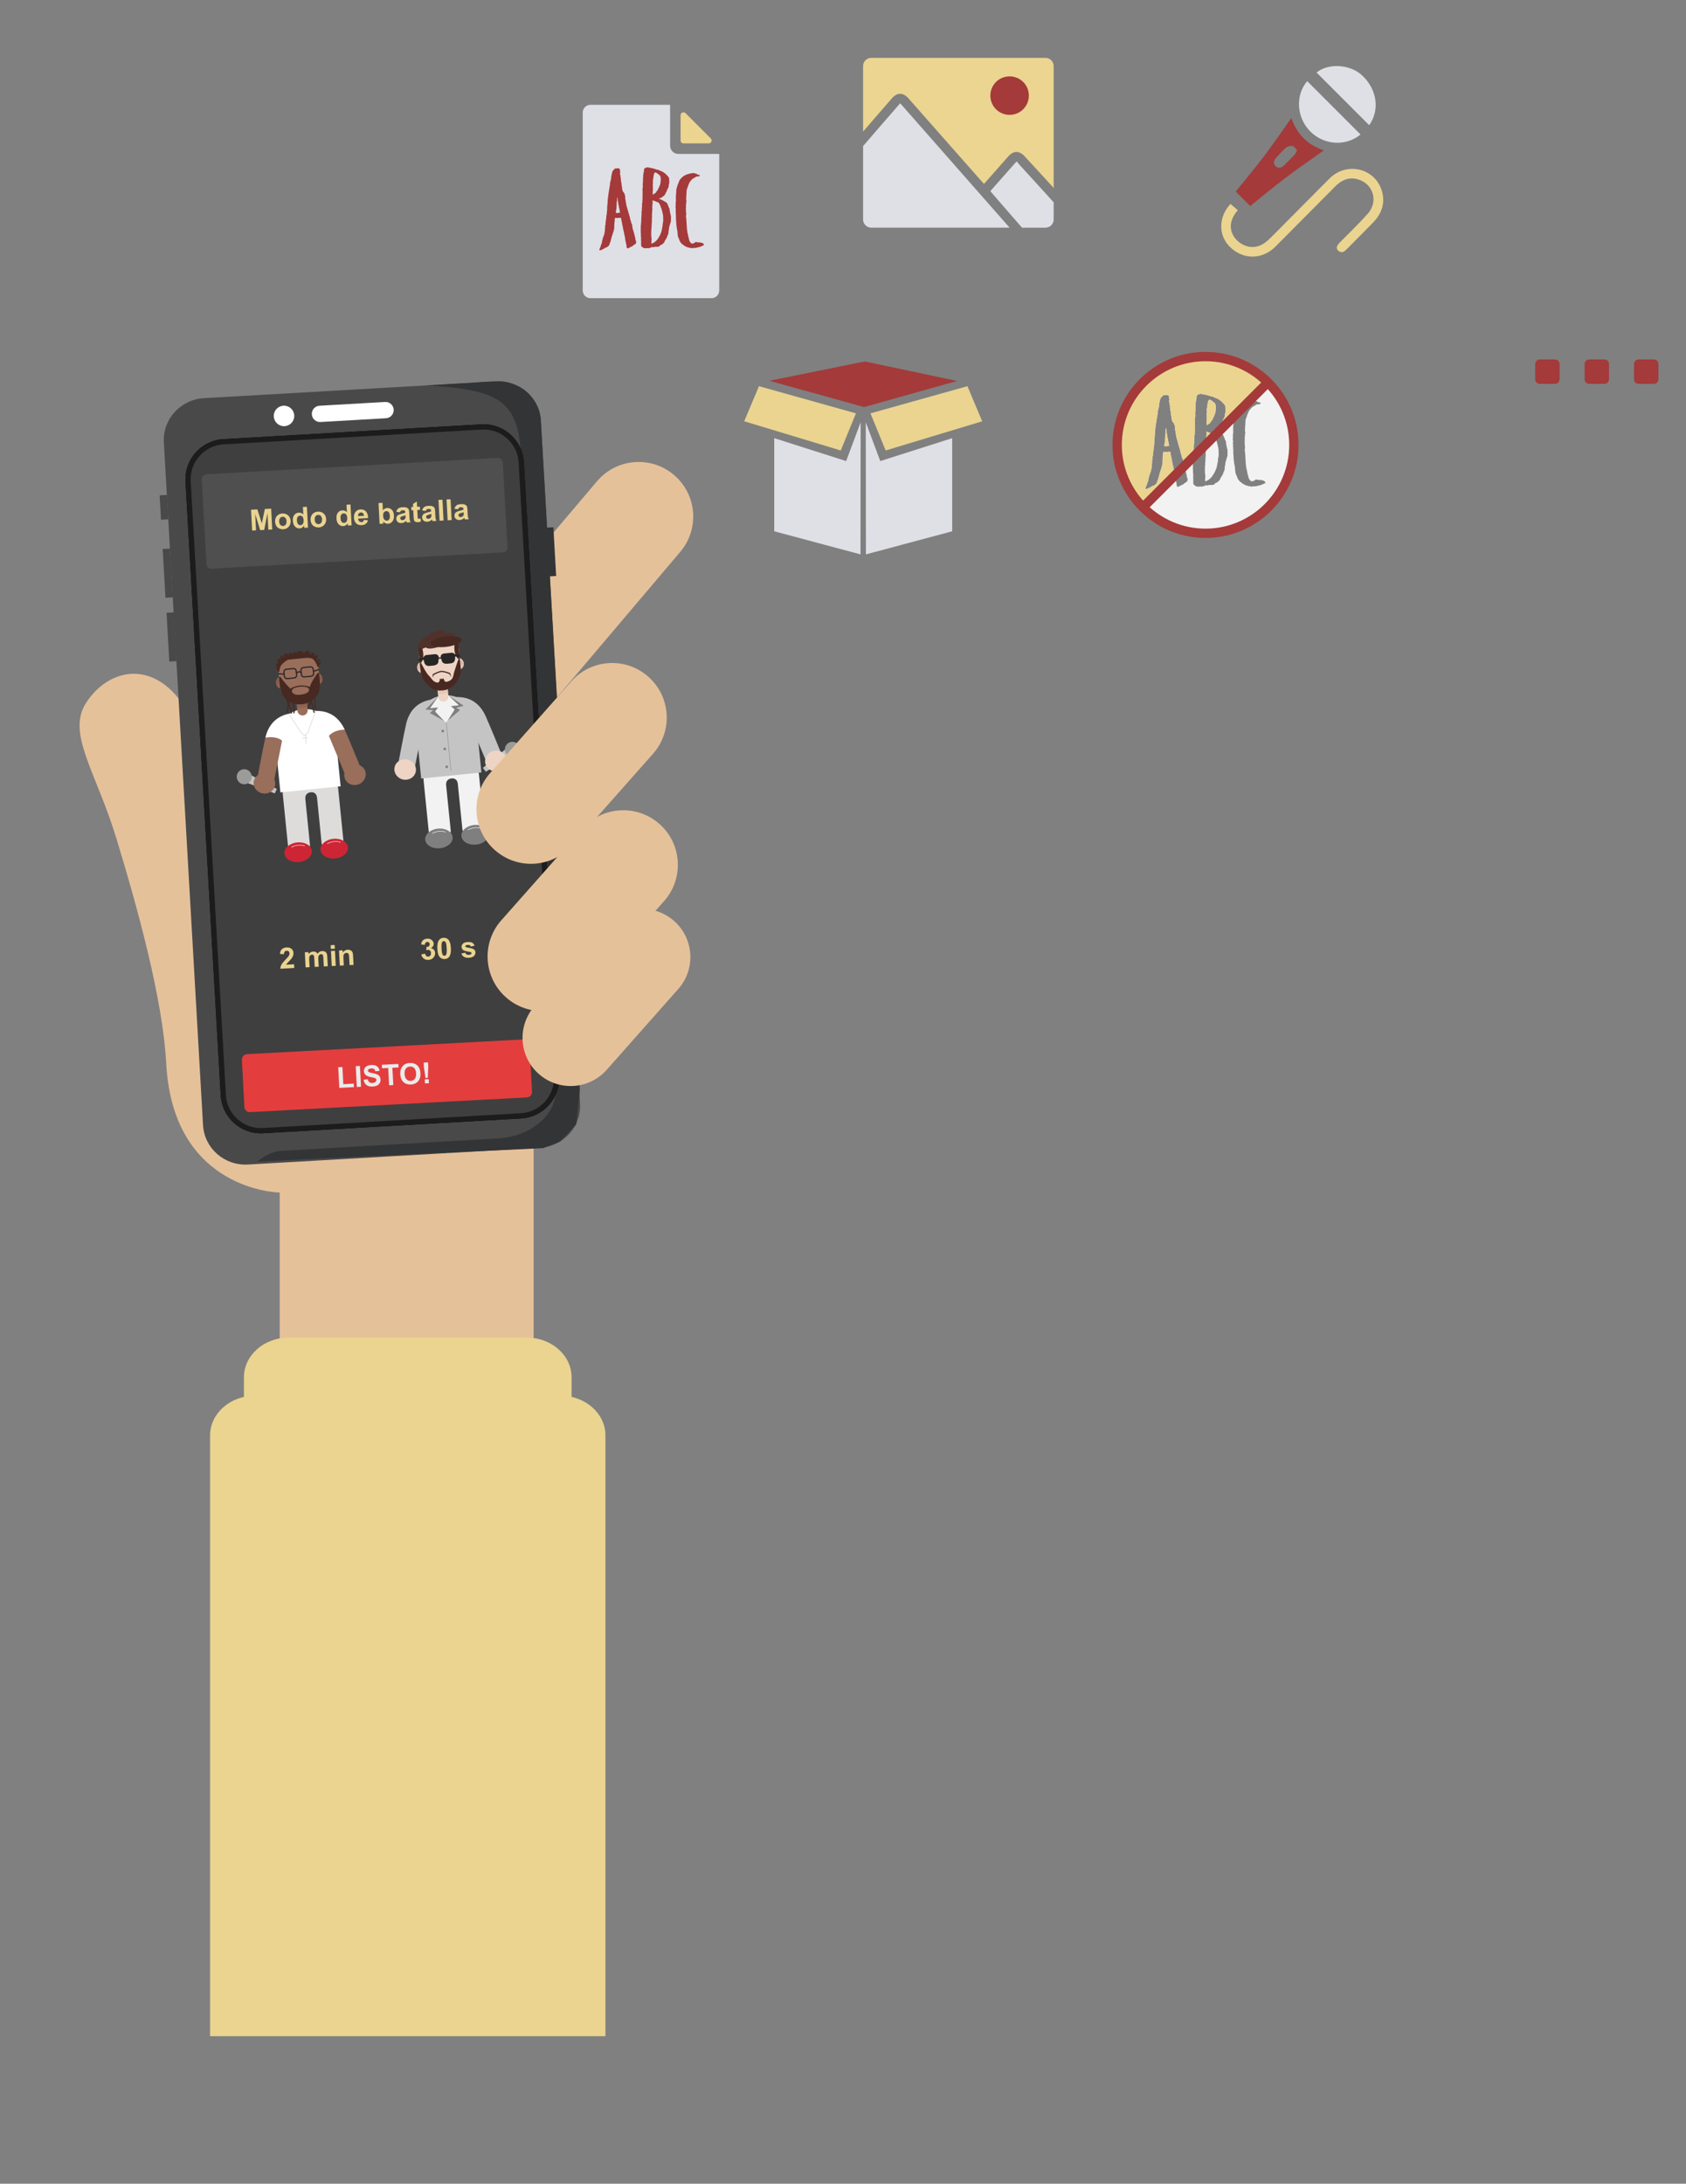 <?xml version="1.0" encoding="utf-8"?>
<!-- Generator: Adobe Illustrator 16.0.0, SVG Export Plug-In . SVG Version: 6.00 Build 0)  -->
<!DOCTYPE svg PUBLIC "-//W3C//DTD SVG 1.1//EN" "http://www.w3.org/Graphics/SVG/1.1/DTD/svg11.dtd">
<svg version="1.1" id="Capa_1" xmlns="http://www.w3.org/2000/svg" xmlns:xlink="http://www.w3.org/1999/xlink" x="0px" y="0px"
	 width="694.776px" height="899.755px" viewBox="0 0 694.776 899.755" enable-background="new 0 0 694.776 899.755"
	 xml:space="preserve">
<rect x="0" y="0" width="694.776" height="899.755" fill="#808080" stroke="none"/>
<path fill="#E5C19A" d="M193.769,329.517c-8.03,9.476-22.221,10.647-31.696,2.617l0,0c-9.476-8.029-10.647-22.221-2.617-31.696
	l86.565-102.144c8.031-9.476,22.221-10.646,31.697-2.616l0,0c9.474,8.029,10.646,22.22,2.615,31.695L193.769,329.517z"/>
<path fill="#E5C19A" d="M115.259,551.673v-60.31c0,0-43.959-0.494-46.755-53.114c-1.423-26.797-12.023-64.826-20.569-92.877
	c-8.235-27.033-20.425-43.03-12.645-55.481c10.38-16.615,34.475-20.37,47.229,14.532c8.934,24.449,143.729-45.195,143.729-45.195
	l4.605,71.817l-10.958,138.251v89.674l-61.901,3.779L115.259,551.673z"/>
<path fill="#EAD490" d="M235.543,598.172c0,9.037-8.281,16.364-18.498,16.364h-98.027c-10.217,0-18.499-7.327-18.499-16.364v-30.691
	c0-9.037,8.282-16.364,18.499-16.364h98.027c10.217,0,18.498,7.327,18.498,16.364V598.172z"/>
<path fill="#EAD490" d="M86.573,838.98V591.43c0-9.035,8.282-16.363,18.499-16.363h125.919c10.215,0,18.499,7.328,18.499,16.363
	v247.55H86.573z"/>
<g>
	<path fill="#494949" d="M239.028,454.696c0.545,9.507-6.852,17.665-16.523,18.22l-120.339,6.906
		c-9.672,0.555-17.955-6.704-18.5-16.21L67.521,182.276c-0.545-9.508,6.853-17.666,16.524-18.221l120.339-6.905
		c9.671-0.556,17.953,6.703,18.499,16.211L239.028,454.696z"/>
	<path fill="#333435" d="M106.013,478.591c0,0,4.833-4.114,9.613-4.389c4.78-0.273,79.311-4.551,90.178-5.175
		c10.867-0.624,24.089-8.228,23.32-21.618c-0.77-13.393-13.86-248.795-14.325-256.903c-0.465-8.107-0.426-19.271-9.066-25.313
		c-5.814-4.066-16.656-5.716-30.109-6.394c0,0,17.828-1.023,18.471-1.06c0.999-0.057,7.633-0.722,12.494-0.582
		c3.009,0.086,7.358,1.771,9.903,3.852c6.564,5.365,6.39,12.351,6.39,12.351l16.071,275.794l-1.539,14.206l-6.559,6.922
		l-7.017,2.789"/>
	<path fill="#010202" d="M214.787,460.831l-106.338,6.102c-9.125,0.523-16.977-6.475-17.5-15.601L76.437,198.446
		c-0.523-9.125,6.475-16.976,15.601-17.5l106.338-6.102c9.125-0.524,16.976,6.474,17.5,15.6l14.513,252.885
		C230.911,452.456,223.913,460.307,214.787,460.831z M92.161,183.099c-7.939,0.455-14.028,7.284-13.573,15.225l14.512,252.885
		c0.455,7.938,7.285,14.027,15.225,13.571l106.338-6.102c7.939-0.456,14.027-7.286,13.572-15.225l-14.512-252.886
		c-0.455-7.939-7.285-14.027-15.224-13.571L92.161,183.099z"/>
	
		<rect x="67.709" y="226.166" transform="matrix(0.998 -0.057 0.057 0.998 -13.427 4.357)" fill="#494949" width="3.041" height="20.131"/>
	
		<rect x="66.151" y="204.053" transform="matrix(0.998 -0.057 0.057 0.998 -11.873 4.223)" fill="#494949" width="3.041" height="10.065"/>
	
		<rect x="69.219" y="252.481" transform="matrix(0.998 -0.057 0.057 0.998 -14.848 4.458)" fill="#494949" width="3.042" height="20.131"/>
	
		<rect x="225.721" y="217.315" transform="matrix(0.998 -0.057 0.057 0.998 -12.656 13.395)" fill="#333435" width="3.042" height="20.13"/>
	<path fill="#3F3F3F" d="M229.312,443.391c0.492,8.546-6.041,15.873-14.586,16.363l-106.338,6.103
		c-8.546,0.49-15.872-6.042-16.362-14.588L77.513,198.385c-0.491-8.546,6.04-15.872,14.586-16.362l106.338-6.102
		c8.546-0.49,15.872,6.04,16.362,14.586L229.312,443.391z"/>
	<path fill="#1C1C1C" d="M214.787,460.831l-106.338,6.102c-9.125,0.523-16.977-6.475-17.5-15.601L76.437,198.446
		c-0.523-9.125,6.475-16.976,15.601-17.5l106.338-6.102c9.125-0.524,16.976,6.474,17.5,15.6l14.513,252.885
		C230.911,452.456,223.913,460.307,214.787,460.831z M92.161,183.099c-7.939,0.455-14.028,7.284-13.573,15.225l14.512,252.885
		c0.455,7.938,7.285,14.027,15.225,13.571l106.338-6.102c7.939-0.456,14.027-7.286,13.572-15.225l-14.512-252.886
		c-0.455-7.939-7.285-14.027-15.224-13.571L92.161,183.099z"/>
	<g>
		<path fill="#FFFFFF" d="M162.232,168.783c0.106,1.852-1.309,3.439-3.159,3.544l-27.031,1.551c-1.851,0.106-3.437-1.309-3.543-3.16
			l0,0c-0.106-1.851,1.309-3.437,3.159-3.544l27.03-1.551C160.539,165.518,162.125,166.932,162.232,168.783L162.232,168.783z"/>
	</g>
	<g>
		<circle fill="#FFFFFF" cx="117.038" cy="171.377" r="4.223"/>
	</g>
</g>
<path fill="#E5C19A" d="M240.256,409.006c-8.234,9.299-22.447,10.164-31.746,1.93l0,0c-9.299-8.233-10.164-22.446-1.929-31.746
	l33.43-37.757c8.233-9.299,22.447-10.164,31.744-1.93l0,0c9.301,8.233,10.164,22.446,1.931,31.746L240.256,409.006z"/>
<g>
	<polyline fill="#EAD490" points="358.711,170.314 364.962,185.613 404.754,173.58 398.663,159.119 	"/>
	<polygon fill="#DFE0E6" points="392.378,180.534 392.378,218.908 356.833,228.42 356.766,173.999 362.749,189.974 	"/>
	<polyline fill="#EAD490" points="352.717,170.314 346.467,185.613 306.674,173.58 312.766,159.119 	"/>
	<polygon fill="#DFE0E6" points="319.051,180.534 319.051,218.908 354.597,228.42 354.662,173.999 348.68,189.974 	"/>
	<polygon fill="#A43A3A" points="317.043,156.891 356.367,148.927 394.397,156.974 356.056,167.718 	"/>
</g>
<g>
	<g>
		<path fill-rule="evenodd" clip-rule="evenodd" fill="#DFE0E6" d="M434.199,90.432v-7.075c-0.013-0.015-0.024-0.031-0.036-0.045
			c-4.768-5.281-9.58-10.52-14.373-15.777c-0.274-0.301-0.482-0.663-0.736-1.017c-0.34,0.283-0.479,0.371-0.582,0.488
			c-3.442,3.892-6.882,7.788-10.328,11.688c0.119,0.195,0.187,0.35,0.293,0.472c4.232,4.891,8.459,9.787,12.728,14.647h9.652
			C432.684,93.813,434.199,92.299,434.199,90.432z"/>
		<path fill-rule="evenodd" clip-rule="evenodd" fill="#EBD591" d="M367.536,40.514c2.138-2.465,4.62-2.481,6.775-0.039
			c10.102,11.447,20.199,22.896,30.301,34.344c0.265,0.301,0.549,0.586,0.889,0.948c3.391-3.84,6.69-7.58,9.994-11.317
			c2.131-2.411,4.52-2.443,6.703-0.078c3.866,4.188,7.727,8.38,11.578,12.581c0.163,0.178,0.295,0.383,0.423,0.593V27.22
			c0-1.868-1.515-3.382-3.383-3.382h-71.771c-1.867,0-3.382,1.514-3.382,3.382v26.979c0.095-0.103,0.181-0.199,0.265-0.295
			C359.797,49.441,363.666,44.977,367.536,40.514z"/>
		<path fill-rule="evenodd" clip-rule="evenodd" fill="#DFE0E6" d="M355.663,60.186v30.246c0,1.867,1.515,3.381,3.382,3.381h57
			c-15.008-17.065-30.018-34.13-45.091-51.27C365.737,48.547,360.679,54.354,355.663,60.186z"/>
	</g>
	<path fill-rule="evenodd" clip-rule="evenodd" fill="#A43A3A" d="M416.029,31.466c4.379-0.004,7.935,3.523,7.948,7.888
		c0.014,4.433-3.55,7.993-7.985,7.978c-4.365-0.015-7.886-3.568-7.881-7.953C408.117,35.001,411.649,31.47,416.029,31.466z"/>
</g>
<rect x="471.232" y="150.233" fill-rule="evenodd" clip-rule="evenodd" fill="#414544" width="0.003" height="0.002"/>
<path fill="#A43A3A" d="M642.691,156.291c0,1.033-0.839,1.87-1.871,1.87h-6.317c-1.032,0-1.87-0.837-1.87-1.87v-6.316
	c0-1.033,0.838-1.871,1.87-1.871h6.317c1.032,0,1.871,0.837,1.871,1.871V156.291z"/>
<path fill="#A43A3A" d="M663.054,156.291c0,1.033-0.838,1.87-1.871,1.87h-6.316c-1.032,0-1.87-0.837-1.87-1.87v-6.316
	c0-1.033,0.838-1.871,1.87-1.871h6.316c1.033,0,1.871,0.837,1.871,1.871V156.291z"/>
<path fill="#A43A3A" d="M683.417,156.291c0,1.033-0.837,1.87-1.87,1.87h-6.316c-1.033,0-1.871-0.837-1.871-1.87v-6.316
	c0-1.033,0.838-1.871,1.871-1.871h6.316c1.033,0,1.87,0.837,1.87,1.871V156.291z"/>
<path fill-rule="evenodd" clip-rule="evenodd" fill="#A43A3A" d="M529.954,73.12c5.049-3.818,10.282-7.391,15.563-11.166
	c-6.677-2.254-11.064-6.644-13.371-13.309c-3.826,5.37-7.382,10.602-11.192,15.637c-3.798,5.019-7.857,9.843-11.719,14.651
	c2.036,2.046,4.061,4.083,5.939,5.971C520.077,80.98,524.92,76.926,529.954,73.12z M525.833,65.073
	c1.338-1.417,2.593-2.936,4.076-4.178c0.678-0.568,1.866-0.891,2.729-0.75c0.689,0.112,1.239,1.093,1.898,1.734
	c-0.461,0.839-0.662,1.463-1.068,1.895c-1.458,1.542-2.968,3.043-4.497,4.518c-1.132,1.092-2.376,1.104-3.342,0.117
	C524.683,67.438,524.75,66.218,525.833,65.073z"/>
<path fill-rule="evenodd" clip-rule="evenodd" fill="#DFE0E6" d="M560.667,55.419c-7.368-7.368-14.685-14.682-21.984-21.981
	c-4.926,5.688-4.466,14.935,1.216,20.677C545.625,59.906,554.646,60.377,560.667,55.419z"/>
<path fill-rule="evenodd" clip-rule="evenodd" fill="#DFE0E6" d="M561.367,31.115c-5.033-4.735-14.05-5.16-18.84-1.24
	c7.222,7.223,14.48,14.482,21.699,21.704C568.634,45.405,567.541,36.921,561.367,31.115z"/>
<g>
	<path fill-rule="evenodd" clip-rule="evenodd" fill="#EAD490" d="M510.083,86.622c-1.027,1.162-1.881,2.421-2.416,3.93
		c-1.234,3.483,0.029,7.098,3.175,9.406c3.252,2.384,7.163,2.427,10.42,0.047c0.938-0.686,1.809-1.481,2.628-2.307
		c8.001-8.039,15.954-16.124,23.981-24.137c7.127-7.118,18.913-4.268,21.625,5.264c1.424,5.004-0.211,9.323-3.746,12.959
		c-3.626,3.731-7.324,7.392-10.982,11.092c-0.966,0.978-2.016,1.484-3.226,0.478c-1.03-0.858-0.867-1.966,0.419-3.283
		c3.879-3.973,7.915-7.801,11.613-11.932c4.834-5.403,2.085-13.184-4.992-14.475c-3.352-0.611-6.051,0.84-8.335,3.133
		c-8.212,8.242-16.38,16.525-24.593,24.763c-5.659,5.674-13.869,5.532-19.249-0.28c-4.441-4.796-4.166-12.134,0.674-17.258"/>
</g>
<g>
	<path fill="#F2F2F2" d="M498.95,174.065l-0.106-0.053v-0.214c0.391-0.071,1.015-1.191,1.867-3.362h-0.053
		c0.142,0,0.267-0.782,0.373-2.348c0-1.209-0.231-1.938-0.692-2.188c-0.714-0.64-1.335-1.049-1.869-1.227
		c-0.462,0-0.765,0.765-0.906,2.294l-0.106,0.107h0.106l-0.32,1.867l0.214,0.908h-0.214v0.374l0.106,0.106l-0.106,0.107v0.106
		l0.106,0.587l-0.106,0.106v0.107l0.106,0.693l-0.106,0.374l0.106,0.106l-0.16,1.655l0.054,0.319l-0.054,0.107v0.107l0.16,0.48
		L498.95,174.065z"/>
	<path fill="#F2F2F2" d="M480.434,176.413l-0.107,1.281h0.107l-0.107,0.107v0.106l0.107,0.107l-0.215,0.373h0.107l-0.107,0.107
		v0.213l-0.105,2.668h-0.107l0.107,0.106v0.107l-0.32,1.761h0.106l-0.16,0.426l0.961,0.106l0.106-0.106v0.106l0.587-0.212
		l0.426,0.106c-0.675-3.059-1.103-5.514-1.279-7.364H480.434z"/>
	<path fill="#F2F2F2" d="M502.206,186.391l-0.054-0.106v-1.227l-0.106-0.107v-0.053l0.106-0.106l-0.106-0.106h-0.107l0.107-0.107
		c-0.428-2.099-0.801-3.309-1.121-3.628l0.106-0.106l-0.32-0.587l0.107-0.107c-0.32-0.284-0.534-0.658-0.64-1.121l-2.615-1.067
		v0.106l-0.374-0.213l-0.106,0.107l0.106,0.48v0.534l-0.106,0.053l0.106,0.107l-0.213,1.868h0.106l-0.106,0.32l0.106,0.374
		l-0.106,0.907v1.014l-0.106,0.106l0.106,0.107l-0.106,0.64v0.907l0.106,0.106l-0.106,0.107v0.96l-0.107,0.107v0.107l0.107,0.106
		h-0.107l0.107,0.106v0.107l-0.16,2.668h0.053l-0.16,1.067h0.107l-0.107,0.107v0.107l0.107,0.106l-0.214,1.067l0.106,0.106
		l-0.106,0.481v0.212h0.106l-0.106,0.48v0.374l0.106,0.106l-0.106,0.107v0.107l0.106,0.106v0.107l-0.106,0.106l0.214,1.654
		l-0.107,1.388v0.8c1.352-0.391,2.472-1.315,3.362-2.774c0.64-1.032,1.03-1.85,1.173-2.455c0.143,0,0.409-1.155,0.801-3.468
		l-0.106-0.106l0.106-0.107h-0.106l0.214-0.374h-0.107l0.268-1.388l-0.054-0.32l0.054-0.107v-0.053l-0.054-0.32l0.054-0.106h-0.054
		l0.054-0.107v-0.107l-0.054-0.107v-0.054H502.206z"/>
	<path fill="#F2F2F2" d="M471.032,209.074c6.589,6.587,15.69,10.662,25.744,10.662c20.108,0,36.409-16.301,36.409-36.41
		c0-10.055-4.075-19.157-10.664-25.747c-6.588-6.588-15.691-10.664-25.745-10.664c-20.109,0-36.411,16.301-36.411,36.41
		C460.365,193.381,464.441,202.484,471.032,209.074 M489.345,198.132c-0.036,0.213-0.463,0.534-1.281,0.96l-0.106,0.32l-0.106-0.107
		h-0.107c-0.144,0.285-0.302,0.445-0.48,0.479l-0.106-0.106c-0.569,0.427-1.174,0.73-1.814,0.908l-0.373-0.107l0.106-0.107v-0.053
		l-0.214-0.213h0.107l-0.214-0.8h0.106l-0.692-3.095h0.106c-0.677-3.45-1.067-5.193-1.174-5.229l0.054-0.107
		c-0.107-0.854-0.232-1.28-0.375-1.28l0.107-0.107l-0.588-2.882h0.107c-0.107-0.32-0.214-0.48-0.32-0.48h-0.107l-0.053,0.106
		l-0.107-0.106h-0.212l-0.694,0.106l-0.106-0.106l-0.106,0.106v-0.106l-0.054,0.106h-0.106l-0.106-0.106l-0.107,0.106h-0.107
		l-0.586-0.106l-0.107,0.106l-0.107-0.106l-0.213,1.014h0.106l-0.16,1.067h0.054c-0.106,0.32-0.16,0.907-0.16,1.761v0.107
		l0.106,0.106l-0.106,0.106v0.694c0,0.498-0.462,2.081-1.387,4.749l0.053,0.107v0.106c-0.106,0.107-0.284,0.694-0.533,1.761
		c-0.106,0-0.285,0.463-0.534,1.388c-0.462,0.534-0.942,0.907-1.439,1.12l-0.107-0.106l-1.121,0.747l-0.106-0.052l-0.96,0.586
		v-0.106c-0.286,0.035-0.427,0.142-0.427,0.32c-0.32-0.107-0.48-0.214-0.48-0.32v-0.106l0.801-2.081h-0.107l0.428-0.854
		l-0.107-0.106c0.178,0,0.268-0.302,0.268-0.908l0.106-0.107h-0.106l0.426-1.387l-0.107-0.107c0.107,0,0.303-0.426,0.588-1.28h0.053
		l-0.053-0.106v-0.107l0.267-0.48v-0.106l-0.106-0.107c0.142-0.177,0.249-0.765,0.32-1.761l-0.214-0.213l0.32-0.053l-0.106-0.107
		l0.106-0.748l-0.106-0.373l0.319-1.174h-0.106l0.106-0.106v-0.107l-0.106-0.106l0.321-1.868h-0.107l0.16-0.374l-0.053-0.106
		l0.159-0.907h-0.106l0.32-1.281h-0.106c0.177-0.854,0.267-2.135,0.267-3.842l0.107-0.107v-0.106h-0.107l0.107-0.107v-0.106
		c0-1.885,0.407-5.087,1.227-9.605l-0.107-0.267l0.268-0.801l-0.054-0.106l0.054-0.107l-0.054-0.107c0.106,0,0.267-0.568,0.48-1.707
		h-0.106c0.355-2.348,0.728-3.522,1.12-3.522c0.354-0.604,0.765-0.907,1.228-0.907h0.106l0.107,0.106h0.105l0.107-0.106v-0.054
		l0.107,0.054h0.479l0.107-0.054c0.532,0.179,0.799,0.499,0.799,0.96l-0.106,0.107l0.214,1.067l-0.214,0.213l0.48,2.561
		l-0.106,0.107v0.107l0.213,0.801l-0.106,0.053v0.107l0.32,1.121l-0.106,0.106v0.107l0.213,0.64h-0.106
		c0,0.355,0.089,0.534,0.267,0.534v0.106h-0.16l0.16,0.587h-0.106l0.481,1.975l0.105-0.106h0.107
		c0.604,0.89,0.907,1.886,0.907,2.988l-0.106,0.374c0.106,0,0.214,0.302,0.319,0.907h-0.105l0.372,1.547h-0.106l0.801,2.882
		c0,0.213,0.07,0.32,0.213,0.32v0.107l-0.106,0.053l0.693,2.188h0.107l-0.107,0.106v0.107l0.215,0.32l-0.107,0.106v0.107l0.214,0.16
		h-0.106c0.069,0.641,0.267,1.299,0.585,1.975v0.106l-0.105,0.107l0.533,0.907c0.179,1.85,0.427,2.9,0.747,3.149l-0.106,0.106v0.374
		h0.214v0.213l0.693,2.881l-0.106,0.107h0.213l-0.106,0.374l0.427,0.96l-0.213,0.748H489.345z M505.886,186.391l-0.106,0.801
		l0.106,0.053l-0.106,0.107v0.106l0.106,0.106l-0.586,1.868h0.107l-0.32,0.587h0.106c-0.106,0.392-0.214,0.587-0.32,0.587
		l0.106,0.106v0.214l-0.106,0.107l0.106,0.106v0.106l-0.267,0.747h0.106l-0.213,1.121l0.106,0.267l-0.801,1.922h0.106l-1.226,1.974
		l0.105,0.053c-0.499,0.89-1.245,1.494-2.241,1.814c0,0.463-0.569,0.693-1.708,0.693h-0.961l-0.213,0.213l-0.533-0.106l-0.054,0.106
		h-0.106l-0.213-0.213c-0.356,0.321-0.624,0.48-0.801,0.48v-0.053l-0.854,0.267l-0.319-0.107l-0.907,0.107l-0.374-0.107
		l-0.374,0.107c-0.889-0.427-1.387-0.818-1.493-1.174v-1.015l-0.106-0.053l0.106-0.107v-0.854l-0.106-0.053l0.106-0.107v-0.373
		l-0.106-0.427l0.106-0.106v-0.107l-0.106-1.547v-0.213l-0.106-0.107l0.106-0.106v-0.694l-0.106-0.374l0.106-0.319l-0.106-0.694
		l0.106-1.067h-0.106l0.267-3.362h-0.054l0.054-0.107v-0.106l0.106-2.294l-0.106-0.107c0.141,0,0.213-0.088,0.213-0.267l-0.106-0.32
		h0.106l-0.106-0.053v-0.107l0.106-0.427l-0.106-0.053l0.214-1.708v-0.427l-0.107-0.054l0.212-0.64h-0.104l0.104-0.054v-0.106
		l-0.104-0.587l0.104-0.32h-0.104l0.212-1.067h-0.107l0.107-0.107v-0.8l0.107-1.174h-0.107l0.107-0.106v-0.107l-0.107-0.107
		l0.107-0.106v-0.374l-0.107-0.107l0.107-0.106v-0.801l-0.107-0.053l0.107-0.107v-2.027l-0.107-0.053l0.214-1.121h-0.106
		l0.106-0.053v-1.121l-0.106-0.107l0.213-0.8l-0.106-0.106v-0.053l0.106-0.641h-0.106l0.106-0.106v-0.534l-0.106-0.106l0.16-0.747
		h-0.054l0.054-0.054v-0.107l-0.054-0.107l0.054-0.106v-0.8l0.427-2.455h-0.106l0.106-0.107v-0.213l-0.106-0.107v-0.053
		c0.177,0,0.409-0.231,0.693-0.694l0.054,0.106l1.121-0.319l0.213,0.213v-0.107c1.886,0.32,3.361,0.712,4.429,1.174l0.107-0.107
		h0.214l0.213,0.214v0.106l0.107-0.106h0.16c0,0.178,0.426,0.373,1.279,0.587c1.315,0.783,2.152,1.477,2.509,2.081l0.053-0.106
		c0.534,0.675,0.836,1.245,0.908,1.707h-0.214l0.214,0.694l-0.107,0.267l0.107,0.106h-0.107l0.107,0.107v0.321l-0.107,0.053v0.106
		h0.107l-0.374,1.387l0.106,0.107c-0.213,0.926-0.444,1.459-0.693,1.601c0,0.285-0.267,0.907-0.801,1.867
		c-0.249,0.783-0.783,1.371-1.601,1.761h-0.107l0.107,0.107v0.106c-0.534,0.072-0.801,0.214-0.801,0.428l-0.106-0.107h-0.107V177
		l-0.053-0.106h-0.107l-0.372,0.16l0.16,0.213h0.479v0.213l0.106-0.107c1.742,0.854,2.828,1.513,3.255,1.975l-0.053,0.267
		l0.587,1.12h-0.106l0.587,1.174c0,0.783,0.23,2.01,0.692,3.682l-0.106,0.32L505.886,186.391z M520.242,199.626v-0.107l-0.642,0.427
		l-0.106-0.107h-0.106c-0.178,0.143-0.605,0.249-1.28,0.321v0.16H518l-0.107-0.053l-0.907,0.16l-0.106-0.107h-0.107l-0.373,0.107
		l-0.105-0.107l-0.374,0.214l-1.228-0.267l-0.054,0.053h-0.106l-1.014-0.374l-0.106,0.106c-0.747-0.534-1.246-0.8-1.495-0.8
		c-0.071-0.285-0.355-0.515-0.854-0.693l-0.906-1.121l-0.907-2.241l-0.16-0.214l0.107-0.106v-0.054l-0.214-0.426l0.106-0.107v-0.106
		l-0.106-0.32h0.106l-0.214-0.374l0.107-0.107v-0.16l-0.107-0.106v-0.107h0.107l-0.481-2.668h0.054l-0.159-0.907h0.105l-0.105-0.054
		v-0.106l-0.213-3.308l0.105-0.054l-0.105-0.534v-1.174l-0.107-0.107l0.107-0.267l-0.107-0.107v-0.106l0.107-0.32l-0.107-0.32h0.107
		l-0.107-0.054v-0.693l0.107-0.107v-0.107h-0.107l0.107-0.106l-0.214-0.907l0.106-0.054v-1.814l0.107-0.107l-0.107-0.053
		l0.107-0.534v-3.148l0.105-0.107v-0.107h-0.105l0.105-0.267l0.107-2.081l0.105-0.107h-0.105c0.498-1.814,0.89-2.881,1.174-3.202
		h-0.106c0.354-0.96,0.693-1.548,1.014-1.761c0.533-0.712,1.351-1.334,2.455-1.868c1.458-0.534,2.685-0.801,3.682-0.801
		c0.817,0.143,1.494,0.41,2.028,0.801c0.568,0.036,0.853,0.125,0.853,0.267v0.107c0,0.178-0.302,0.338-0.906,0.48l-0.106-0.054
		h-0.214l-0.106,0.054h-0.054L518,166.594l-0.107,0.054l-0.106-0.054c0,0.143-0.427,0.427-1.281,0.854
		c-0.64,0.356-1.103,0.819-1.387,1.388c-0.32,0-0.89,1.263-1.707,3.789c-0.143,0-0.232,0.926-0.267,2.775l-0.107,0.107h0.107
		l-0.107,0.053v0.213h0.107l-0.107,1.014v1.067h0.16l-0.053,0.107v0.213l0.053,0.107v0.053l-0.16,0.213l0.107,0.107v0.106
		l-0.214,0.214l0.106,0.053h0.107l-0.214,0.48l0.106,0.107l-0.106,0.533v1.067l0.106,0.107v0.106h-0.214l0.107,0.107v0.267
		l-0.107,0.107l0.107,0.106v0.214l-0.107,0.106v0.107l0.107,0.053h0.106l-0.106,0.107v0.214l0.106,0.106l-0.106,0.054v0.213
		l0.106,0.107l-0.106,0.107v0.107l0.106,0.106v0.106h-0.106l0.214,0.481l-0.214,0.213v0.053l0.214,0.32l-0.214,0.16v0.641
		l0.106,0.107v0.107h-0.106l0.214,0.747l-0.107,0.107v0.107l0.16,0.8l-0.053,0.107l0.16,1.975h-0.107l0.214,0.693l-0.106,0.107
		v0.106l0.106,0.267h-0.106l0.32,1.975h-0.107c0.142,0.212,0.319,0.907,0.533,2.081h-0.107l0.374,0.8l-0.106,0.106l0.106,0.106
		h-0.106l0.32,0.694h-0.107c0.214,0.712,0.604,1.281,1.175,1.708v0.053h0.106l0.588-0.16l0.105,0.107l1.175-0.748
		c0.461,0,0.693,0.072,0.693,0.213l0.32-0.107l0.479,0.214v-0.214l0.106,0.107h0.107l0.106-0.107h0.106v0.214h0.106l0.054-0.107
		l0.694,0.214l0.106-0.107c0,0.143,0.16,0.213,0.48,0.213c0,0.143,0.141,0.303,0.428,0.48l0.106,0.48
		C520.935,199.217,520.525,199.413,520.242,199.626z"/>
</g>
<g>
	<path fill-rule="evenodd" clip-rule="evenodd" fill="#EAD490" d="M500.658,170.437c0.142,0,0.267-0.782,0.373-2.348
		c0-1.209-0.231-1.938-0.692-2.188c-0.714-0.64-1.335-1.049-1.869-1.227c-0.462,0-0.765,0.765-0.906,2.294l-0.106,0.107h0.106
		l-0.32,1.867l0.214,0.908h-0.214v0.374l0.106,0.106l-0.106,0.107v0.106l0.106,0.587l-0.106,0.106v0.107l0.106,0.693l-0.106,0.374
		l0.106,0.106l-0.16,1.655l0.054,0.319l-0.054,0.107v0.107l0.16,0.48l1.601-1.121l-0.106-0.053v-0.214
		c0.391-0.071,1.015-1.191,1.867-3.362H500.658z"/>
	<path fill-rule="evenodd" clip-rule="evenodd" fill="#EAD490" d="M480.434,176.413l-0.107,1.281h0.107l-0.107,0.107v0.106
		l0.107,0.107l-0.215,0.373h0.107l-0.107,0.107v0.213l-0.105,2.668h-0.107l0.107,0.106v0.107l-0.32,1.761h0.106l-0.16,0.426
		l0.961,0.107l0.106-0.107v0.107l0.587-0.213l0.426,0.106c-0.675-3.059-1.103-5.514-1.279-7.364H480.434z"/>
	<path fill-rule="evenodd" clip-rule="evenodd" fill="#EAD490" d="M500.178,179.028l-2.615-1.067v0.106l-0.374-0.213l-0.106,0.107
		l0.106,0.48v0.534l-0.106,0.053l0.106,0.107l-0.213,1.868h0.106l-0.106,0.32l0.106,0.374l-0.106,0.907v0.524l3.453-3.454
		C500.317,179.481,500.233,179.267,500.178,179.028z"/>
	<path fill-rule="evenodd" clip-rule="evenodd" fill="#EAD490" d="M483.102,190.981l0.054-0.107c-0.107-0.853-0.232-1.28-0.375-1.28
		l0.107-0.107l-0.588-2.882h0.107c-0.107-0.32-0.214-0.479-0.32-0.479h-0.107l-0.053,0.106l-0.107-0.106h-0.212l-0.694,0.106
		l-0.106-0.106l-0.106,0.106v-0.106l-0.054,0.106h-0.106l-0.106-0.106l-0.107,0.106h-0.107l-0.586-0.106l-0.107,0.106l-0.107-0.106
		l-0.213,1.014h0.106l-0.16,1.067h0.054c-0.106,0.321-0.16,0.908-0.16,1.761v0.107l0.106,0.107l-0.106,0.107v0.693
		c0,0.499-0.462,2.081-1.387,4.749l0.053,0.107v0.107c-0.106,0.107-0.284,0.694-0.533,1.761c-0.106,0-0.285,0.463-0.534,1.388
		c-0.462,0.534-0.942,0.907-1.439,1.121l-0.107-0.107l-1.121,0.748l-0.106-0.053l-0.96,0.587v-0.107
		c-0.286,0.036-0.427,0.141-0.427,0.32c-0.32-0.107-0.48-0.213-0.48-0.32v-0.107l0.801-2.081h-0.107l0.428-0.854l-0.107-0.106
		c0.178,0,0.268-0.302,0.268-0.907l0.106-0.107h-0.106l0.426-1.388l-0.107-0.106c0.107,0,0.303-0.427,0.588-1.281h0.053
		l-0.053-0.106v-0.107l0.267-0.48v-0.107l-0.106-0.107c0.142-0.177,0.249-0.764,0.32-1.761l-0.214-0.213l0.32-0.053l-0.106-0.107
		l0.106-0.747l-0.106-0.373l0.319-1.175h-0.106l0.106-0.106v-0.107l-0.106-0.106l0.321-1.868h-0.107l0.16-0.374l-0.053-0.107
		l0.159-0.907h-0.106l0.32-1.281h-0.106c0.177-0.854,0.267-2.135,0.267-3.842l0.107-0.107v-0.106h-0.107l0.107-0.107v-0.106
		c0-1.885,0.407-5.087,1.227-9.605l-0.107-0.267l0.268-0.801l-0.054-0.106l0.054-0.107l-0.054-0.107c0.106,0,0.267-0.568,0.48-1.707
		h-0.106c0.355-2.348,0.728-3.522,1.12-3.522c0.354-0.604,0.765-0.907,1.228-0.907h0.106l0.107,0.106h0.105l0.107-0.106v-0.054
		l0.107,0.054h0.479l0.107-0.054c0.532,0.179,0.799,0.499,0.799,0.96l-0.106,0.107l0.214,1.067l-0.214,0.213l0.48,2.561
		l-0.106,0.107v0.107l0.213,0.801l-0.106,0.053v0.107l0.32,1.121l-0.106,0.106v0.107l0.213,0.64h-0.106
		c0,0.355,0.089,0.534,0.267,0.534v0.106h-0.16l0.16,0.587h-0.106l0.481,1.975l0.105-0.106h0.107
		c0.604,0.89,0.907,1.886,0.907,2.988l-0.106,0.374c0.106,0,0.214,0.302,0.319,0.907h-0.105l0.372,1.547h-0.106l0.801,2.882
		c0,0.213,0.07,0.32,0.213,0.32v0.107l-0.106,0.053l0.693,2.188h0.107l-0.107,0.107v0.107l0.215,0.32l-0.107,0.106v0.107l0.214,0.16
		h-0.106c0.069,0.64,0.267,1.298,0.585,1.974v0.106l-0.105,0.107l0.533,0.907c0.139,1.439,0.319,2.392,0.545,2.862l3.724-3.723
		l0.055-0.687h-0.054l0.054-0.107v-0.106l0.106-2.295l-0.106-0.107c0.141,0,0.213-0.088,0.213-0.266l-0.106-0.321h0.106
		l-0.106-0.053v-0.107l0.106-0.426l-0.106-0.054l0.214-1.708v-0.427l-0.107-0.054l0.212-0.64h-0.104l0.104-0.054v-0.106
		l-0.104-0.587l0.104-0.32h-0.104l0.212-1.067h-0.107l0.107-0.107v-0.8l0.107-1.174h-0.107l0.107-0.106v-0.107l-0.107-0.107
		l0.107-0.106v-0.374l-0.107-0.107l0.107-0.106v-0.801l-0.107-0.053l0.107-0.107v-2.027l-0.107-0.053l0.214-1.121h-0.106
		l0.106-0.053v-1.121l-0.106-0.107l0.213-0.8l-0.106-0.106v-0.053l0.106-0.641h-0.106l0.106-0.106v-0.534l-0.106-0.106l0.16-0.747
		h-0.054l0.054-0.054v-0.107l-0.054-0.107l0.054-0.106v-0.8l0.427-2.455h-0.106l0.106-0.107v-0.213l-0.106-0.107v-0.053
		c0.177,0,0.409-0.231,0.693-0.694l0.054,0.106l1.121-0.319l0.213,0.213v-0.107c1.886,0.32,3.361,0.712,4.429,1.174l0.107-0.107
		h0.214l0.213,0.214v0.106l0.107-0.106h0.16c0,0.178,0.426,0.373,1.279,0.587c1.315,0.783,2.152,1.477,2.509,2.081l0.053-0.106
		c0.534,0.675,0.836,1.245,0.908,1.707h-0.214l0.214,0.694l-0.107,0.267l0.107,0.106h-0.107l0.107,0.107v0.321l-0.107,0.053v0.106
		h0.107l-0.374,1.387l0.106,0.107c-0.213,0.926-0.444,1.459-0.693,1.601c0,0.285-0.267,0.907-0.801,1.867
		c-0.249,0.783-0.783,1.371-1.601,1.761h-0.107l0.107,0.107v0.106c-0.534,0.072-0.801,0.214-0.801,0.428l-0.106-0.107h-0.107V177
		l-0.053-0.106h-0.107l-0.372,0.16l0.16,0.213h0.479v0.213l0.106-0.107c0.44,0.216,0.839,0.419,1.194,0.61l6.653-6.653
		c0.322-1.036,0.588-1.673,0.797-1.907h-0.106c0.354-0.96,0.693-1.548,1.014-1.761c0.533-0.712,1.351-1.334,2.455-1.868
		c0.71-0.26,1.364-0.456,1.964-0.589l7.626-7.627l0,0c-6.588-6.588-15.691-10.664-25.745-10.664
		c-20.109,0-36.411,16.301-36.411,36.41c0,10.056,4.076,19.16,10.667,25.749l13.182-13.183
		C483.575,192.656,483.206,191.016,483.102,190.981z"/>
</g>
<path fill="#A43A3A" d="M496.779,221.658c-21.137,0-38.333-17.196-38.333-38.333c0-21.137,17.196-38.333,38.333-38.333
	c21.136,0,38.332,17.196,38.332,38.333C535.111,204.462,517.915,221.658,496.779,221.658z M496.779,148.837
	c-19.018,0-34.488,15.471-34.488,34.488s15.471,34.489,34.488,34.489c19.016,0,34.487-15.472,34.487-34.489
	S515.794,148.837,496.779,148.837z"/>
<rect x="494.859" y="146.918" transform="matrix(0.707 0.707 -0.707 0.707 275.223 -297.621)" fill="#A43A3A" width="3.844" height="72.82"/>
<g>
	<g>
		<polygon fill="#C4C4C4" points="199,316.386 200.208,317.987 210.958,311.179 208.777,308.286 		"/>
		<circle fill="#9B9B9A" cx="211.159" cy="308.758" r="3.106"/>
	</g>
	<path fill="#F2F2F2" d="M183.666,323.149l-2.475-4.518l9.313-0.939l-1.877,4.956c0,0-0.277-2.134-2.521-1.907
		c-2.437,0.246-2.299,2.394-2.299,2.394L183.666,323.149z"/>
	<path fill="#F2F2F2" d="M185.734,342.252c0.11,1.092-0.595,2.057-1.576,2.156l-5.451,0.549c-0.981,0.099-1.865-0.706-1.975-1.798
		l-2.204-21.859c-0.11-1.091,0.596-2.057,1.577-2.155l5.451-0.55c0.98-0.099,1.865,0.706,1.975,1.797L185.734,342.252z"/>
	<path fill="#F2F2F2" d="M199.557,340.859c0.11,1.092-0.596,2.057-1.576,2.156l-5.451,0.549c-0.981,0.099-1.866-0.707-1.976-1.799
		l-2.204-21.859c-0.11-1.091,0.596-2.057,1.577-2.156l5.452-0.549c0.98-0.099,1.864,0.706,1.974,1.798L199.557,340.859z"/>
	
		<ellipse transform="matrix(0.995 -0.1 0.1 0.995 -33.72 19.885)" fill="#7F7F7F" cx="180.96" cy="345.398" rx="5.676" ry="4.066"/>
	
		<ellipse transform="matrix(0.995 -0.1 0.1 0.995 -33.494 21.372)" fill="#7F7F7F" cx="195.874" cy="343.895" rx="5.676" ry="4.066"/>
	<g>
		<g>
			<g>
				<g>
					<g>
						<path fill="#C4C4C4" d="M182.651,286.526c-6.853,0.691-11.846,6.806-11.155,13.659l2.076,20.596l24.813-2.501l-2.076-20.596
							C195.619,290.831,189.504,285.835,182.651,286.526z"/>
					</g>
				</g>
			</g>
		</g>
	</g>
	<g>
		<path fill="#C4C4C4" d="M167.37,298.237c-0.892,3.859-3.146,15.822-3.171,15.941c-0.39,1.89,0.825,3.737,2.714,4.128
			c0.357,0.074,0.713,0.09,1.059,0.056c1.478-0.149,2.753-1.237,3.07-2.77c0.102-0.494,3.211-16.151,3.211-16.151
			c0.422-2.416,2.113-3.676,2.186-3.729c-0.03,0.022-0.046,0.032-0.046,0.032l1.054-7.484
			C177.023,288.549,169.507,288.979,167.37,298.237z"/>
		<path fill="#C4C4C4" d="M206.354,309.929c-0.048-0.113-4.645-11.384-6.288-14.988c-3.943-8.645-11.393-7.566-11.865-7.764
			l2.527,7.124c0,0-0.018-0.006-0.051-0.022c0.082,0.037,1.989,0.935,2.885,3.217c0,0,6.171,14.722,6.37,15.186
			c0.616,1.438,2.083,2.25,3.561,2.101c0.345-0.035,0.69-0.122,1.026-0.266C206.293,313.755,207.115,311.703,206.354,309.929z"/>
	</g>
	
		<ellipse transform="matrix(-0.919 0.393 -0.393 -0.919 515.102 521.325)" fill="#EDD4C5" cx="204.146" cy="313.429" rx="4.463" ry="4.224"/>
	<path fill="#FFFFFF" d="M183.596,342.943c-2.962-1.004-5.425,0.532-5.45,0.548l-0.104-0.164c0.025-0.017,2.564-1.604,5.616-0.568
		L183.596,342.943z"/>
	<path fill="#FFFFFF" d="M198.382,341.453c-2.963-1.005-5.427,0.532-5.451,0.548l-0.104-0.164c0.025-0.016,2.563-1.603,5.616-0.568
		L198.382,341.453z"/>
	
		<ellipse transform="matrix(0.979 0.202 -0.202 0.979 67.472 -27.197)" fill="#EDD4C5" cx="167.063" cy="317.168" rx="4.463" ry="4.224"/>
	
		<rect x="184.718" y="298.033" transform="matrix(0.995 -0.096 0.096 0.995 -28.574 19.062)" fill="#8B8C8C" width="0.194" height="19.909"/>
	<circle fill="#7F7F7F" cx="182.46" cy="301.217" r="0.542"/>
	<circle fill="#7F7F7F" cx="183.281" cy="308.59" r="0.542"/>
	<circle fill="#7F7F7F" cx="184.102" cy="315.963" r="0.543"/>
	<polygon fill="#F2F2F2" points="182.997,297.041 183.771,297.668 184.488,296.891 186.996,293.992 187.661,292.576 
		187.482,291.709 187.383,291.361 189.618,290.734 186.464,287.891 184.77,286.49 180.578,287.001 177.203,291.057 176.853,292.055 
		179.434,292.148 178.456,293.686 	"/>
	<polyline fill="#7F7F7F" points="180.578,287.001 177.234,291.811 180.499,291.481 179.286,293.17 182.997,297.041 
		177.146,293.797 178.507,292.588 175.313,292.375 180.578,287.001 	"/>
	<polyline fill="#7F7F7F" points="184.854,286.57 189.09,290.615 185.826,290.944 187.352,292.357 184.488,296.891 189.574,292.545 
		187.998,291.632 191.086,290.785 184.854,286.57 	"/>
	
		<ellipse transform="matrix(0.995 -0.101 0.101 0.995 -26.547 20.386)" fill="#E7C7B5" cx="188.967" cy="273.565" rx="2.047" ry="2.351"/>
	<path fill="#D7B6A6" d="M190.359,273.936c-0.244,0.025-0.463-0.183-0.491-0.462c-0.03-0.295-0.261-0.513-0.518-0.487
		c-0.254,0.026-0.438,0.285-0.408,0.58c0.028,0.279-0.147,0.527-0.39,0.551c-0.243,0.025-0.464-0.183-0.493-0.462
		c-0.085-0.854,0.449-1.608,1.189-1.684c0.742-0.074,1.415,0.558,1.501,1.412C190.777,273.664,190.603,273.912,190.359,273.936z"/>
	
		<ellipse transform="matrix(-0.995 0.1 -0.1 -0.995 374.413 531.355)" fill="#E7C7B5" cx="173.852" cy="275.088" rx="2.047" ry="2.351"/>
	<path fill="#D7B6A6" d="M172.56,275.73c0.245-0.024,0.418-0.271,0.39-0.551c-0.029-0.295,0.154-0.554,0.409-0.58
		c0.255-0.026,0.487,0.192,0.517,0.486c0.028,0.279,0.25,0.487,0.492,0.462c0.243-0.024,0.418-0.272,0.391-0.551
		c-0.086-0.854-0.759-1.487-1.501-1.412c-0.742,0.075-1.274,0.829-1.188,1.684C172.097,275.546,172.317,275.755,172.56,275.73z"/>
	<polygon fill="#EDD4C5" points="184.755,264.257 177.61,264.978 172.483,268.491 173.316,276.756 189.849,275.089 189.015,266.826 
			"/>
	<path fill="#EDD4C5" d="M179.748,278.757l0.831,8.244c0.001,0.065,0.003,0.128,0.01,0.192c0.117,1.163,1.156,2.008,2.316,1.892
		c1.163-0.118,2.01-1.154,1.893-2.315l-0.85-8.436L179.748,278.757z"/>
	<path fill="#E7C7B5" d="M180.467,285.896c0.688,0.109,1.403,0.132,2.125,0.06c0.728-0.073,1.423-0.239,2.075-0.483l-0.72-7.138
		l-4.2,0.423L180.467,285.896z"/>
	<path fill="#EDD4C5" d="M189.849,275.089c0.159,1.579-0.591,2.755-1.232,4.088c-1.213,2.52-3.214,4.711-6.202,5.012
		c-3.156,0.319-5.661-1.501-7.315-3.964c-0.737-1.098-1.641-2.062-1.783-3.47c-0.46-4.564,2.869-8.637,7.431-9.097
		C185.315,267.198,189.389,270.525,189.849,275.089z"/>
	<path fill="#472921" d="M173.479,273.094c0,0,2.134,4.352,3.363,5.413c1.228,1.06,1.431,3.145,5.11,2.774
		c3.828-0.386,4.6-1.356,4.937-3.243c0.282-1.576,2.069-6.504,2.069-6.504s0.379,0.154,0.544,0.116c0,0,0.3,2.978,0.368,3.646
		c0.067,0.667,0.044,1.833-0.015,2.058s-0.086,0.431-0.086,0.431s-0.086,0.164-0.061,0.267c0.025,0.104-0.156,0.251-0.195,0.353
		c-0.038,0.102-0.162,0.362-0.221,0.497c-0.06,0.137-0.317,0.326-0.331,0.522c-0.013,0.197-0.347,0.865-0.501,1.028
		c-0.154,0.161-0.211,0.504-0.283,0.622c-0.074,0.117-0.221,0.284-0.383,0.372c-0.162,0.087-0.126,0.139-0.391,0.411
		c-0.265,0.271-0.293,0.413-0.358,0.493c-0.065,0.08-0.19,0.3-0.27,0.355c-0.08,0.057-0.305,0.129-0.407,0.2
		c-0.103,0.07-0.156,0.028-0.265,0.148c-0.11,0.121-0.155,0.163-0.219,0.243c-0.066,0.08-0.401,0.259-0.434,0.299
		c-0.033,0.039-1.123,0.354-1.153,0.407c-0.032,0.054,0.089,0.042-0.159,0.127c-0.247,0.086-0.149,0.088-0.424,0.14
		c-0.276,0.053-0.297-0.043-0.544,0.055c-0.246,0.098-0.268,0.125-0.533,0.151c-0.265,0.026-0.781-0.006-0.781-0.006
		s-0.711,0.084-0.912,0.08c-0.202-0.004-0.199-0.093-0.69-0.14c-0.493-0.046-0.494-0.058-0.752-0.082
		c-0.259-0.022-1.194-0.465-1.23-0.461c-0.036,0.003-0.014-0.023-0.101-0.039c-0.084-0.015-0.587-0.427-0.705-0.501
		c-0.117-0.075-0.276-0.27-0.381-0.345c-0.105-0.075-0.464-0.424-0.558-0.5c-0.092-0.076-0.601-0.711-0.729-0.894
		c-0.128-0.182-0.709-0.618-0.754-0.699c-0.044-0.08-0.248-0.607-0.379-0.69c-0.129-0.084-0.335-0.61-0.369-0.704
		c-0.033-0.094-0.813-1.554-0.893-2.121c-0.081-0.567-0.433-4.057-0.433-4.057S173.304,273.263,173.479,273.094z"/>
	<path fill="#472921" d="M185.254,277.805c-1.375-0.717-3.123-1.025-3.628-0.883c-2.017,0.563-3.04,1.341-3.05,1.349l-0.297-0.384
		c0.044-0.034,1.109-0.844,3.216-1.432c0.667-0.187,2.553,0.175,3.983,0.92L185.254,277.805z"/>
	<g>
		<path fill="#282625" d="M180.39,272.769c-0.181,0.733-0.967,1.126-1.678,1.197l-1.741,0.176c-0.711,0.072-1.385-0.125-1.82-0.994
			l-0.469-1.726c-0.065-0.644,0.458-1.225,1.171-1.297l3.329-0.335c0.711-0.072,1.34,0.394,1.405,1.038L180.39,272.769z"/>
		<path fill="#282625" d="M178.736,274.208l-1.74,0.176c-0.946,0.096-1.64-0.284-2.063-1.127c-0.006-0.015-0.013-0.029-0.016-0.044
			l-0.469-1.726c-0.003-0.012-0.006-0.025-0.008-0.039c-0.078-0.776,0.544-1.478,1.388-1.563l3.329-0.336
			c0.843-0.085,1.593,0.478,1.671,1.254c0.001,0.017,0.001,0.033,0,0.049l-0.196,1.941c-0.001,0.012-0.003,0.023-0.006,0.034
			C180.402,273.729,179.468,274.134,178.736,274.208z M175.378,273.06c0.332,0.647,0.831,0.915,1.569,0.841l1.74-0.176
			c0.615-0.062,1.303-0.395,1.463-0.999l0.192-1.897c-0.064-0.5-0.569-0.856-1.137-0.798l-3.33,0.336
			c-0.57,0.057-0.995,0.51-0.956,1.012L175.378,273.06z"/>
	</g>
	<path fill="#282625" d="M182.146,271.626c-0.058,0.006-0.117-0.009-0.167-0.045c-0.793-0.578-1.617,0.15-1.651,0.182
		c-0.099,0.089-0.252,0.082-0.342-0.018c-0.09-0.099-0.083-0.252,0.016-0.342c0.393-0.358,1.371-0.863,2.263-0.214
		c0.109,0.079,0.133,0.23,0.054,0.339C182.276,271.586,182.212,271.62,182.146,271.626z"/>
	<path fill="#472921" d="M178.56,279.129c0,0-0.392-1.125,1.156-1.717c1.546-0.592-0.34,0.035-0.34,0.035l-1.07,0.443
		C178.306,277.89,178.146,278.994,178.56,279.129z"/>
	<path fill="#472921" d="M185.613,278.908c0,0,0.227-1.539-1.764-1.871c-1.991-0.332,0.413-0.042,0.413-0.042l1.281,0.421
		C185.543,277.417,186.075,278.646,185.613,278.908z"/>
	<path fill="#472921" d="M180.444,281.285c0,0,1.115-0.653,0.725-1.565c0,0,0.96,0.104,1.616-0.163c0,0,0.286,1.536,1.235,1.391
		c0.757-0.117-0.175,0.4-0.175,0.4l-2.549,0.498L180.444,281.285z"/>
	<g>
		<path fill="#282625" d="M182.384,272.464c0.303,0.637,1.094,0.849,1.757,0.783l1.625-0.164c0.663-0.066,1.242-0.372,1.479-1.247
			l0.108-1.665c-0.061-0.601-0.648-1.035-1.311-0.967l-3.107,0.313c-0.663,0.066-1.152,0.609-1.091,1.209L182.384,272.464z"/>
		<path fill="#282625" d="M185.79,273.324l-1.624,0.164c-0.688,0.07-1.625-0.129-2.001-0.919c-0.005-0.011-0.008-0.021-0.013-0.032
			l-0.541-1.739c-0.005-0.015-0.009-0.031-0.011-0.047c-0.073-0.734,0.514-1.396,1.31-1.476l3.105-0.313
			c0.796-0.081,1.502,0.451,1.576,1.185c0.002,0.014,0.002,0.027,0.001,0.04l-0.108,1.664c0,0.017-0.003,0.032-0.007,0.047
			C187.248,272.754,186.679,273.234,185.79,273.324z M182.61,272.375c0.256,0.514,0.939,0.688,1.507,0.63l1.624-0.163
			c0.68-0.069,1.082-0.402,1.263-1.047l0.104-1.618c-0.058-0.458-0.521-0.785-1.043-0.732l-3.105,0.313
			c-0.521,0.052-0.91,0.463-0.876,0.922L182.61,272.375z"/>
	</g>
	<path fill="#472921" d="M172.282,266.488l0.688,6.826c1.013-0.102,1.65-1.997,1.424-4.235c-0.108-1.074-0.395-2.032-0.78-2.725
		L172.282,266.488z"/>
	
		<ellipse transform="matrix(0.852 -0.523 0.523 0.852 -111.559 131.869)" fill="#51312C" cx="177.733" cy="263.483" rx="6.474" ry="2.13"/>
	
		<ellipse transform="matrix(0.917 -0.399 0.399 0.917 -90.272 94.3)" fill="#51312C" cx="181.352" cy="263.963" rx="6.474" ry="2.13"/>
	<path fill="#472921" d="M188.686,263.557c-1.012,0.103-1.649,1.998-1.423,4.233c0.226,2.237,1.228,3.967,2.239,3.866
		L188.686,263.557z"/>
	
		<ellipse transform="matrix(0.992 -0.129 0.129 0.992 -32.571 25.924)" fill="#472921" cx="183.748" cy="264.286" rx="6.474" ry="2.129"/>
	<path fill="#282625" d="M189.324,270.67c-0.029,0.002-0.06,0.003-0.09,0l-2.188-0.231c-0.24-0.026-0.414-0.24-0.388-0.48
		c0.025-0.24,0.241-0.414,0.48-0.388l2.188,0.231c0.241,0.024,0.414,0.24,0.389,0.479
		C189.693,270.491,189.526,270.649,189.324,270.67z"/>
	<path fill="#282625" d="M172.871,272.329c-0.204,0.02-0.4-0.105-0.462-0.308c-0.07-0.23,0.061-0.475,0.292-0.544l2.228-0.676
		c0.23-0.07,0.475,0.06,0.545,0.292c0.069,0.23-0.061,0.475-0.292,0.544l-2.228,0.676
		C172.925,272.32,172.898,272.326,172.871,272.329z"/>
	<g>
		<polygon fill="#C4C4C4" points="114.09,325.095 113.227,326.905 101.333,322.379 102.894,319.108 		"/>
		<circle fill="#9B9B9A" cx="100.654" cy="320.047" r="3.106"/>
	</g>
	<path fill="#DDDCDB" d="M125.648,328.854l-2.475-4.517l9.313-0.939l-1.878,4.957c0,0-0.277-2.134-2.52-1.909
		c-2.436,0.246-2.299,2.394-2.299,2.394L125.648,328.854z"/>
	<path fill="#DDDCDB" d="M127.716,347.957c0.11,1.092-0.596,2.058-1.576,2.156l-5.451,0.55c-0.981,0.099-1.866-0.707-1.976-1.798
		l-2.204-21.859c-0.11-1.092,0.596-2.057,1.577-2.156l5.45-0.55c0.98-0.099,1.866,0.707,1.976,1.798L127.716,347.957z"/>
	<path fill="#DDDCDB" d="M141.538,346.564c0.11,1.092-0.596,2.057-1.577,2.156l-5.45,0.549c-0.981,0.099-1.866-0.707-1.976-1.798
		l-2.203-21.859c-0.11-1.092,0.596-2.057,1.577-2.156l5.45-0.549c0.98-0.099,1.866,0.706,1.976,1.798L141.538,346.564z"/>
	
		<ellipse transform="matrix(0.995 -0.1 0.1 0.995 -34.571 14.09)" fill="#CD2534" cx="122.942" cy="351.104" rx="5.676" ry="4.064"/>
	
		<ellipse transform="matrix(0.995 -0.1 0.1 0.995 -34.374 15.592)" fill="#CD2534" cx="137.856" cy="349.6" rx="5.676" ry="4.065"/>
	<g>
		<g>
			<g>
				<g>
					<g>
						<path fill="#FFFFFF" d="M124.634,292.231c-6.852,0.69-11.847,6.806-11.156,13.659l2.076,20.595l24.813-2.502l-2.076-20.594
							C137.6,296.535,131.485,291.541,124.634,292.231z"/>
					</g>
				</g>
			</g>
		</g>
	</g>
	<path fill="#FFFFFF" d="M109.353,303.942c2.137-9.258,9.652-9.688,10.076-9.977l-1.054,7.485c0,0,0.017-0.01,0.046-0.033
		c-0.072,0.053-1.763,1.313-2.186,3.729"/>
	<path fill="#996E5B" d="M116.234,305.147c0,0-3.108,15.657-3.211,16.151c-0.316,1.532-1.591,2.62-3.07,2.77
		c-0.345,0.035-0.701,0.018-1.059-0.055c-1.889-0.391-3.104-2.239-2.713-4.129c0.025-0.12,2.279-12.082,3.171-15.941
		C109.353,303.942,113.426,302.978,116.234,305.147z"/>
	
		<ellipse transform="matrix(0.979 0.202 -0.202 0.979 67.429 -15.366)" fill="#996E5B" cx="109.044" cy="322.873" rx="4.463" ry="4.223"/>
	<path fill="#FFFFFF" d="M142.048,300.646c-3.942-8.646-11.392-7.567-11.865-7.764l2.527,7.123c0,0-0.018-0.006-0.051-0.022
		c0.081,0.038,1.989,0.935,2.886,3.217"/>
	<path fill="#996E5B" d="M135.545,303.201c0,0,6.171,14.722,6.369,15.185c0.617,1.438,2.083,2.25,3.562,2.102
		c0.345-0.035,0.69-0.122,1.026-0.265c1.773-0.761,2.595-2.814,1.835-4.588c-0.048-0.112-4.644-11.384-6.289-14.988
		C142.048,300.646,137.864,300.514,135.545,303.201z"/>
	
		<ellipse transform="matrix(-0.919 0.393 -0.393 -0.919 406.002 555.071)" fill="#996E5B" cx="146.128" cy="319.135" rx="4.464" ry="4.224"/>
	<path fill="#CDCCCC" d="M125.71,303.051c-0.737,0.074-1.415-0.763-1.981-1.598c-0.893-1.314-4.777-7.25-4.816-7.31l0.163-0.106
		c0.039,0.061,3.922,5.995,4.813,7.307c0.513,0.753,1.184,1.609,1.835,1.509c0.546-0.082,1.041-0.817,1.469-2.188
		c1.15-3.686,2.883-7.78,2.901-7.82l0.179,0.076c-0.018,0.04-1.747,4.126-2.895,7.803c-0.458,1.469-0.99,2.229-1.625,2.322
		C125.739,303.047,125.725,303.049,125.71,303.051z"/>
	
		<rect x="125.75" y="302.591" transform="matrix(0.995 -0.101 0.101 0.995 -29.983 14.19)" fill="#CDCCCC" width="0.194" height="4.18"/>
	
		<rect x="124.689" y="303.857" transform="matrix(0.995 -0.1 0.1 0.995 -29.822 14.131)" fill="#CDCCCC" width="2.169" height="0.194"/>
	<path fill="#FFFFFF" d="M125.578,348.648c-2.963-1.003-5.426,0.532-5.45,0.547l-0.104-0.163c0.024-0.017,2.563-1.604,5.616-0.568
		L125.578,348.648z"/>
	<path fill="#FFFFFF" d="M140.363,347.158c-2.962-1.004-5.425,0.531-5.45,0.547l-0.104-0.163c0.025-0.017,2.563-1.604,5.617-0.568
		L140.363,347.158z"/>
	
		<ellipse transform="matrix(0.995 -0.1 0.1 0.995 -27.363 14.562)" fill="#8E6351" cx="131.286" cy="279.688" rx="1.674" ry="2.252"/>
	<path fill="#855B4D" d="M132.433,280.063c-0.2,0.02-0.382-0.182-0.409-0.449c-0.028-0.282-0.221-0.494-0.431-0.473
		c-0.208,0.021-0.354,0.268-0.326,0.549c0.027,0.267-0.113,0.501-0.313,0.521c-0.198,0.02-0.383-0.181-0.41-0.448
		c-0.083-0.819,0.344-1.533,0.951-1.594c0.606-0.061,1.166,0.553,1.249,1.372C132.771,279.809,132.632,280.043,132.433,280.063z"/>
	
		<ellipse transform="matrix(-0.995 0.101 -0.101 -0.995 258.803 549.512)" fill="#8E6351" cx="115.564" cy="281.273" rx="1.674" ry="2.251"/>
	<path fill="#855B4D" d="M114.516,281.869c0.199-0.02,0.337-0.253,0.311-0.521c-0.029-0.283,0.118-0.528,0.327-0.55
		c0.208-0.021,0.402,0.191,0.43,0.474c0.027,0.267,0.211,0.468,0.411,0.448c0.198-0.021,0.339-0.254,0.312-0.521
		c-0.083-0.818-0.643-1.433-1.25-1.372c-0.606,0.061-1.032,0.775-0.95,1.593C114.134,281.688,114.316,281.889,114.516,281.869z"/>
	<polygon fill="#996E5B" points="126.737,269.962 119.592,270.683 114.465,274.197 115.299,282.462 131.83,280.794 130.996,272.53 	
		"/>
	<path fill="#996E5B" d="M121.73,284.462l0.831,8.244c0.001,0.064,0.004,0.128,0.01,0.193c0.117,1.161,1.155,2.008,2.315,1.891
		c1.164-0.117,2.01-1.154,1.894-2.315l-0.85-8.437L121.73,284.462z"/>
	<path fill="#8E6351" d="M122.45,291.601c0.688,0.109,1.402,0.132,2.125,0.06c0.727-0.074,1.423-0.239,2.075-0.483l-0.72-7.139
		l-4.199,0.424L122.45,291.601z"/>
	<path fill="#996E5B" d="M131.83,280.794c0.459,4.566-2.867,8.641-7.434,9.101c-4.562,0.459-8.636-2.869-9.097-7.434
		c-0.46-4.564,2.869-8.638,7.431-9.098C127.296,272.903,131.37,276.23,131.83,280.794z"/>
	<path fill="#472921" d="M115.461,278.8c0,0,2.289,3.146,3.518,4.206c1.229,1.06,0.88,3.632,4.559,3.262
		c3.829-0.386,3.922-1.63,4.261-3.516c0.282-1.576,3.141-5.512,3.141-5.512s0.38,0.153,0.543,0.116c0,0,0.301,2.979,0.368,3.646
		c0.067,0.667,0.044,1.832-0.014,2.058c-0.058,0.226-0.086,0.431-0.086,0.431s-0.086,0.164-0.061,0.266
		c0.024,0.104-0.074,0.576-0.112,0.678c-0.039,0.101-0.05,0.16-0.108,0.295c-0.06,0.137-0.133,0.217-0.145,0.413
		c-0.013,0.197-0.044,0.379-0.078,0.439c-0.035,0.061-0.085,0.123-0.164,0.309c-0.078,0.187-0.359,0.503-0.515,0.666
		c-0.154,0.162-0.346,0.315-0.419,0.432c-0.074,0.117-0.103,0.309-0.265,0.396c-0.162,0.087-0.165,0.063-0.43,0.333
		c-0.266,0.27-0.288,0.297-0.352,0.376c-0.065,0.08-0.267,0.259-0.346,0.315c-0.08,0.057-0.305,0.128-0.408,0.199
		c-0.102,0.072-0.155,0.028-0.265,0.148c-0.109,0.121-0.154,0.162-0.22,0.242c-0.064,0.079-0.4,0.26-0.433,0.3
		c-0.032,0.04-1.122,0.354-1.154,0.408c-0.031,0.052,0.09,0.04-0.158,0.127c-0.247,0.085-0.149,0.088-0.425,0.14
		c-0.274,0.052-0.297-0.043-0.543,0.055c-0.247,0.099-0.268,0.125-0.534,0.151c-0.265,0.026-0.781-0.006-0.781-0.006
		s-0.71,0.083-0.912,0.079c-0.201-0.003-0.198-0.092-0.69-0.139c-0.493-0.046-0.494-0.059-0.752-0.082
		c-0.258-0.022-1.192-0.465-1.229-0.461s-0.015-0.023-0.102-0.039c-0.087-0.016,0.333,0.04-0.241-0.097
		c-0.576-0.137-0.553-0.163-0.67-0.237c-0.117-0.073-0.41-0.203-0.516-0.277c-0.105-0.075-0.243-0.243-0.336-0.32
		c-0.093-0.075-0.845-0.756-0.973-0.938c-0.127-0.182-0.641-0.911-0.685-0.992c-0.045-0.081-0.095-0.222-0.226-0.307
		c-0.131-0.084-0.181-0.104-0.214-0.197c-0.034-0.094-0.824-2.521-0.905-3.089c-0.08-0.567-0.432-4.057-0.432-4.057
		S115.286,278.967,115.461,278.8z"/>
	<path fill="#472921" d="M128.948,283.946c-3.232-1.446-5.846-1.096-7.47-0.545c-1.765,0.597-2.779,1.551-2.789,1.561l-0.335-0.351
		c0.043-0.042,1.086-1.027,2.945-1.661c1.71-0.584,4.46-0.962,7.846,0.554L128.948,283.946z"/>
	<path fill="#282625" d="M117.02,278.049c-0.016,0.001-0.031,0.001-0.048,0l-2.187-0.208c-0.133-0.013-0.231-0.131-0.218-0.264
		c0.013-0.134,0.131-0.231,0.264-0.218l2.187,0.208c0.133,0.013,0.231,0.131,0.219,0.264
		C117.226,277.947,117.132,278.037,117.02,278.049z"/>
	<path fill="#282625" d="M129.185,276.822c-0.113,0.012-0.221-0.059-0.257-0.171c-0.038-0.128,0.034-0.264,0.162-0.303l2.102-0.639
		c0.127-0.039,0.263,0.033,0.302,0.161c0.039,0.128-0.032,0.263-0.16,0.302l-2.102,0.64
		C129.216,276.817,129.201,276.821,129.185,276.822z"/>
	<path fill="#282625" d="M121.264,279.571l-2.851,0.287c-0.742,0.075-1.406-0.467-1.48-1.208l-0.167-1.656
		c-0.075-0.741,0.468-1.405,1.209-1.48l2.852-0.287c0.741-0.075,1.405,0.467,1.479,1.208l0.167,1.656
		C122.547,278.832,122.004,279.496,121.264,279.571z M118.023,275.997c-0.476,0.048-0.823,0.473-0.774,0.948l0.167,1.656
		c0.048,0.474,0.472,0.822,0.948,0.775l2.852-0.288c0.475-0.048,0.822-0.473,0.774-0.948l-0.167-1.655
		c-0.047-0.475-0.473-0.823-0.948-0.776L118.023,275.997z"/>
	<path fill="#282625" d="M128.277,278.863l-2.852,0.288c-0.74,0.075-1.404-0.467-1.479-1.208l-0.167-1.655
		c-0.074-0.741,0.467-1.405,1.208-1.48l2.851-0.287c0.742-0.075,1.405,0.468,1.48,1.209l0.167,1.656
		C129.561,278.125,129.019,278.789,128.277,278.863z M125.037,275.29c-0.475,0.048-0.823,0.473-0.774,0.948l0.167,1.656
		c0.047,0.474,0.474,0.822,0.948,0.774l2.851-0.288c0.475-0.047,0.822-0.473,0.775-0.948l-0.167-1.655
		c-0.048-0.475-0.473-0.823-0.948-0.775L125.037,275.29z"/>
	<path fill="#282625" d="M124.129,277.332c-0.058,0.005-0.118-0.009-0.167-0.046c-0.793-0.577-1.616,0.15-1.651,0.181
		c-0.1,0.089-0.252,0.083-0.343-0.017c-0.089-0.099-0.083-0.252,0.017-0.342c0.392-0.358,1.371-0.865,2.263-0.213
		c0.108,0.078,0.132,0.229,0.053,0.338C124.258,277.292,124.194,277.325,124.129,277.332z"/>
	<path fill="#472921" d="M114.715,276.674c0,0-1.116-0.684-0.587-0.631c0.529,0.053,0.529,0.053,0.529,0.053
		s-1.171-0.713-0.773-1.02c0.399-0.305,0.664-0.067,0.664-0.067s-1.089-0.864-0.794-1.442c0.296-0.579,0.855,0.056,0.855,0.056
		s-0.51-1.382-0.045-2.031c0.466-0.648,1.054,0.105,1.148,0.681c0,0-0.414-1.905,0.207-2.11c0.621-0.203,0.929,0.562,1.097,1.182
		c0,0-0.448-1.813,0.683-2.015c1.129-0.203,1.365,0.729,1.365,0.729s-0.029-1.013,0.667-1.046c0.696-0.034,0.878,0.868,0.878,0.868
		s-0.05-1.228,0.761-1.218s0.771,0.897,0.771,0.897s-0.04-1.303,1.451-1.305c1.49-0.003,1.749,1.277,1.749,1.277
		s0.104-1.519,1.319-1.329c1.216,0.19,1.04,1.735,1.04,1.735s0.744-1.381,1.597-0.952c0.853,0.428-0.017,1.657-0.017,1.657
		s0.888-1.046,1.47-0.571c0.58,0.474-0.49,1.355-0.49,1.355s0.765,0.66,1.134,0.475c0.367-0.185,0.841-0.416,0.69,0.096
		c-0.05,0.169-0.838,0.541-0.95,0.949c-0.067,0.244,1.407-0.156,1.325,0.099c-0.045,0.144-0.944,0.931-0.993,1.063
		c-0.159,0.429-0.33,0.777-0.499,0.88c0,0-1.019-3.034-2.328-3.601c-1.31-0.567-3.337-0.234-4.43-0.125
		c-1.093,0.111-4.481,0.452-5.283,0.533c-0.801,0.081-2.162,1.359-2.847,2.053c-0.685,0.694-0.97,2.244-0.916,2.776
		C115.215,277.161,114.715,276.674,114.715,276.674z"/>
	<path fill="#472921" d="M118.289,293.658c-0.018,0.002-0.036,0.002-0.055,0c-0.132-0.017-0.227-0.139-0.21-0.271
		c0-0.011,0.137-1.081,0.462-2.662c0.338-1.643,1.5-2.798,1.549-2.846c0.096-0.094,0.249-0.092,0.343,0.003
		c0.094,0.096,0.093,0.25-0.002,0.343l0,0c-0.012,0.011-1.106,1.103-1.415,2.599c-0.321,1.56-0.456,2.614-0.457,2.625
		C118.49,293.561,118.397,293.647,118.289,293.658z"/>
	<path fill="#472921" d="M129.426,293.738c-0.129,0.013-0.247-0.079-0.264-0.21c-0.003-0.019-0.262-1.912-0.774-3.247
		c-0.546-1.42-0.323-3.016-0.313-3.083c0.019-0.132,0.143-0.224,0.275-0.206c0.132,0.02,0.224,0.144,0.205,0.276
		c-0.002,0.015-0.215,1.54,0.285,2.839c0.533,1.388,0.791,3.277,0.802,3.356c0.018,0.133-0.075,0.255-0.208,0.274
		C129.431,293.737,129.429,293.738,129.426,293.738z"/>
	<path fill="#472921" d="M127.108,292.021c-0.056,0.006-0.114-0.008-0.164-0.042c-0.11-0.077-0.137-0.227-0.06-0.338
		c0.002-0.004,0.323-0.477,0.592-1.452c0.263-0.956-0.288-2.775-0.293-2.793c-0.04-0.128,0.032-0.263,0.16-0.302
		c0.128-0.04,0.264,0.032,0.303,0.161c0.024,0.08,0.599,1.972,0.297,3.064c-0.292,1.065-0.646,1.58-0.661,1.6
		C127.24,291.979,127.175,292.015,127.108,292.021z"/>
	<path fill="#472921" d="M121.131,293.957c-0.03,0.003-0.061,0-0.09-0.008c-0.129-0.036-0.205-0.171-0.168-0.299
		c0.004-0.015,0.417-1.532-0.122-2.608c-0.633-1.266,0.07-2.807,0.101-2.872c0.057-0.122,0.201-0.175,0.323-0.118
		c0.121,0.056,0.174,0.2,0.118,0.322c-0.007,0.015-0.634,1.396-0.106,2.451c0.623,1.246,0.174,2.887,0.154,2.955
		C121.313,293.88,121.227,293.947,121.131,293.957z"/>
	<path fill="#472921" d="M130.178,292.044c-0.095,0.009-0.192-0.04-0.24-0.13c-0.025-0.051-0.641-1.263-0.429-3.25
		c0.197-1.849-0.313-3.178-0.317-3.191c-0.049-0.124,0.012-0.265,0.137-0.315c0.125-0.049,0.265,0.012,0.314,0.137
		c0.023,0.059,0.559,1.446,0.349,3.42c-0.197,1.843,0.371,2.963,0.377,2.976c0.061,0.119,0.016,0.265-0.104,0.326
		C130.238,292.033,130.207,292.041,130.178,292.044z"/>
	<path fill="#472921" d="M120.09,294.062c-0.021,0.002-0.042,0.002-0.064-0.002c-0.132-0.022-0.221-0.148-0.198-0.28
		c0.001-0.01,0.158-1.079-0.751-2.472c-1.001-1.532-1.276-4.056-1.288-4.163c-0.014-0.133,0.084-0.252,0.217-0.266c0,0,0,0,0.001,0
		c0.133-0.013,0.251,0.083,0.265,0.216c0.003,0.025,0.273,2.515,1.211,3.948c1.021,1.563,0.832,2.767,0.823,2.818
		C120.287,293.971,120.196,294.051,120.09,294.062z"/>
	<path fill="#472921" d="M120.313,285.135c0,0-0.26-1.265,1.214-1.775c1.473-0.511-0.322,0.033-0.322,0.033l-1.778,0.829
		C119.427,284.221,119.922,285.027,120.313,285.135z"/>
	<path fill="#472921" d="M127.39,284.421c0,0,0.003-1.291-1.543-1.497c-1.546-0.207,0.321-0.032,0.321-0.032l1.909,0.457
		C128.077,283.349,127.752,284.238,127.39,284.421z"/>
</g>
<path fill="#E5C19A" d="M235.666,348.335c-8.233,9.299-22.446,10.163-31.745,1.93l0,0c-9.299-8.233-10.164-22.447-1.93-31.746
	l33.43-37.757c8.234-9.299,22.448-10.163,31.745-1.929l0,0c9.3,8.233,10.164,22.446,1.93,31.746L235.666,348.335z"/>
<g>
	<path fill="#EAD490" d="M121.185,397.316l0.08,1.527l-5.764,0.302c0.032-0.58,0.19-1.138,0.476-1.67
		c0.285-0.534,0.865-1.251,1.741-2.153c0.705-0.729,1.135-1.221,1.29-1.476c0.209-0.352,0.304-0.693,0.286-1.025
		c-0.019-0.367-0.132-0.643-0.339-0.83c-0.208-0.187-0.484-0.271-0.832-0.253c-0.344,0.018-0.611,0.135-0.803,0.353
		c-0.192,0.217-0.291,0.566-0.297,1.048l-1.647-0.079c0.05-0.91,0.322-1.575,0.816-1.996s1.128-0.652,1.9-0.692
		c0.847-0.044,1.523,0.149,2.031,0.58c0.507,0.431,0.779,0.986,0.814,1.665c0.021,0.386-0.029,0.758-0.15,1.114
		c-0.12,0.356-0.32,0.733-0.601,1.131c-0.186,0.264-0.525,0.647-1.02,1.15c-0.493,0.503-0.806,0.836-0.937,1
		c-0.13,0.163-0.233,0.321-0.313,0.474L121.185,397.316z"/>
	<path fill="#EAD490" d="M125.609,392.385l1.516-0.08l0.044,0.848c0.508-0.688,1.137-1.051,1.886-1.09
		c0.397-0.021,0.747,0.043,1.048,0.191c0.302,0.148,0.555,0.384,0.759,0.705c0.256-0.346,0.537-0.608,0.845-0.789
		c0.308-0.18,0.641-0.28,1-0.299c0.456-0.024,0.847,0.049,1.173,0.217c0.326,0.169,0.576,0.429,0.751,0.779
		c0.127,0.259,0.206,0.686,0.236,1.278l0.208,3.973l-1.644,0.086l-0.187-3.552c-0.032-0.616-0.109-1.011-0.232-1.185
		c-0.164-0.226-0.404-0.331-0.72-0.314c-0.23,0.012-0.443,0.093-0.639,0.244c-0.196,0.151-0.331,0.365-0.406,0.64
		c-0.076,0.276-0.099,0.707-0.067,1.292l0.156,2.984l-1.645,0.086l-0.179-3.405c-0.031-0.604-0.081-0.993-0.148-1.166
		c-0.067-0.172-0.165-0.298-0.293-0.377c-0.128-0.08-0.296-0.113-0.507-0.103c-0.254,0.013-0.479,0.093-0.674,0.241
		c-0.196,0.147-0.331,0.352-0.405,0.613c-0.074,0.263-0.096,0.691-0.064,1.289l0.158,3.019l-1.645,0.086L125.609,392.385z"/>
	<path fill="#EAD490" d="M136.343,390.978l-0.08-1.521l1.645-0.086l0.08,1.521L136.343,390.978z M136.712,398.035l-0.325-6.214
		l1.645-0.086l0.325,6.214L136.712,398.035z"/>
	<path fill="#EAD490" d="M145.694,397.564l-1.644,0.086l-0.166-3.171c-0.035-0.671-0.093-1.104-0.174-1.296
		c-0.08-0.194-0.202-0.34-0.366-0.441c-0.163-0.101-0.356-0.146-0.579-0.134c-0.284,0.015-0.536,0.106-0.754,0.274
		c-0.218,0.167-0.362,0.383-0.434,0.645c-0.07,0.262-0.087,0.74-0.051,1.434l0.147,2.814l-1.645,0.086l-0.325-6.214l1.527-0.08
		l0.048,0.913c0.506-0.73,1.17-1.117,1.993-1.161c0.362-0.019,0.697,0.029,1.005,0.145c0.307,0.114,0.543,0.27,0.708,0.464
		c0.164,0.195,0.284,0.419,0.358,0.673c0.073,0.254,0.123,0.621,0.147,1.101L145.694,397.564z"/>
</g>
<g>
	<path fill="#EAD490" d="M173.613,393.236l1.582-0.277c0.072,0.403,0.225,0.706,0.458,0.909s0.509,0.296,0.825,0.28
		c0.339-0.018,0.618-0.162,0.836-0.431c0.22-0.27,0.317-0.623,0.294-1.06c-0.021-0.414-0.149-0.736-0.385-0.966
		c-0.235-0.23-0.513-0.337-0.833-0.32c-0.21,0.011-0.459,0.065-0.747,0.162l0.11-1.349c0.445-0.012,0.78-0.126,1.003-0.343
		c0.224-0.217,0.326-0.496,0.309-0.835c-0.016-0.289-0.113-0.515-0.294-0.677c-0.181-0.163-0.413-0.236-0.697-0.222
		c-0.281,0.015-0.517,0.125-0.705,0.33s-0.294,0.497-0.317,0.873l-1.529-0.178c0.078-0.524,0.215-0.947,0.412-1.268
		c0.195-0.322,0.479-0.581,0.851-0.778c0.371-0.198,0.793-0.309,1.265-0.333c0.808-0.042,1.469,0.182,1.983,0.671
		c0.424,0.4,0.649,0.866,0.678,1.396c0.039,0.753-0.341,1.375-1.141,1.867c0.497,0.08,0.902,0.295,1.216,0.646
		c0.313,0.352,0.484,0.787,0.512,1.305c0.039,0.753-0.202,1.409-0.725,1.968c-0.522,0.56-1.193,0.861-2.012,0.904
		c-0.776,0.041-1.432-0.149-1.967-0.569C174.06,394.521,173.733,393.953,173.613,393.236z"/>
	<path fill="#EAD490" d="M182.785,386.401c0.831-0.043,1.496,0.219,1.994,0.788c0.595,0.673,0.935,1.823,1.021,3.45
		c0.085,1.623-0.135,2.804-0.66,3.543c-0.434,0.61-1.065,0.936-1.896,0.979c-0.835,0.044-1.524-0.242-2.068-0.856
		c-0.545-0.616-0.86-1.746-0.946-3.392c-0.085-1.615,0.135-2.792,0.659-3.532C181.321,386.771,181.954,386.444,182.785,386.401z
		 M182.856,387.765c-0.199,0.011-0.373,0.083-0.523,0.218c-0.148,0.135-0.258,0.369-0.327,0.701c-0.09,0.431-0.109,1.15-0.057,2.156
		s0.14,1.695,0.261,2.066s0.262,0.615,0.423,0.732c0.16,0.117,0.34,0.17,0.539,0.16s0.373-0.083,0.522-0.218
		c0.149-0.135,0.259-0.369,0.327-0.701c0.091-0.427,0.11-1.144,0.058-2.15s-0.14-1.695-0.261-2.066s-0.262-0.616-0.423-0.735
		C183.235,387.808,183.054,387.754,182.856,387.765z"/>
	<path fill="#EAD490" d="M190.128,392.875l1.638-0.338c0.086,0.316,0.241,0.551,0.465,0.707c0.224,0.154,0.528,0.221,0.914,0.201
		c0.426-0.022,0.741-0.117,0.947-0.284c0.139-0.117,0.203-0.267,0.194-0.45c-0.007-0.125-0.052-0.226-0.134-0.304
		c-0.086-0.074-0.273-0.136-0.562-0.188c-1.342-0.223-2.196-0.446-2.563-0.669c-0.51-0.31-0.779-0.763-0.811-1.36
		c-0.028-0.539,0.16-1.002,0.566-1.391c0.406-0.389,1.056-0.607,1.949-0.654c0.851-0.044,1.489,0.061,1.918,0.316
		c0.428,0.255,0.733,0.65,0.918,1.184l-1.535,0.369c-0.079-0.239-0.215-0.417-0.407-0.537c-0.191-0.119-0.459-0.169-0.803-0.151
		c-0.433,0.023-0.74,0.1-0.921,0.23c-0.12,0.092-0.177,0.207-0.17,0.343c0.006,0.117,0.066,0.214,0.18,0.29
		c0.154,0.102,0.674,0.229,1.561,0.382c0.886,0.153,1.51,0.365,1.872,0.635c0.358,0.274,0.552,0.673,0.579,1.196
		c0.03,0.569-0.183,1.071-0.637,1.506c-0.455,0.434-1.148,0.676-2.08,0.725c-0.847,0.044-1.525-0.093-2.037-0.41
		S190.312,393.457,190.128,392.875z"/>
</g>
<path fill-rule="evenodd" clip-rule="evenodd" fill="#E43D3D" d="M219.234,449.829c0.065,1.223-0.875,2.271-2.1,2.336
	l-114.088,6.063c-1.225,0.065-2.271-0.876-2.336-2.1l-1.034-19.45c-0.065-1.224,0.875-2.271,2.1-2.336l114.088-6.063
	c1.225-0.065,2.271,0.875,2.336,2.1L219.234,449.829z"/>
<path fill="#E5C19A" d="M250.021,440.79c-7.263,8.202-19.799,8.965-28.002,1.703l0,0c-8.201-7.263-8.964-19.799-1.701-28.001
	l29.486-33.303c7.263-8.202,19.8-8.963,28-1.701l0,0c8.201,7.262,8.965,19.798,1.701,28L250.021,440.79z"/>
<path fill-rule="evenodd" clip-rule="evenodd" fill="#504F4F" d="M209.131,225.466c0.062,1.103-0.782,2.047-1.885,2.109
	l-120.054,6.736c-1.103,0.062-2.047-0.782-2.109-1.885l-1.958-34.897c-0.062-1.103,0.782-2.047,1.885-2.108l120.054-6.736
	c1.103-0.062,2.047,0.782,2.109,1.885L209.131,225.466z"/>
<g>
	<path fill="#EAD490" d="M103.901,218.6l-0.449-8.578l2.593-0.136l1.862,5.77l1.232-5.932l2.599-0.136l0.448,8.578l-1.608,0.084
		l-0.354-6.753l-1.35,6.842l-1.668,0.087l-2.05-6.664l0.354,6.752L103.901,218.6z"/>
	<path fill="#EAD490" d="M113.347,214.902c-0.028-0.546,0.078-1.082,0.321-1.607c0.242-0.525,0.603-0.935,1.082-1.23
		s1.023-0.458,1.632-0.491c0.94-0.049,1.728,0.216,2.359,0.795c0.633,0.579,0.974,1.334,1.022,2.267
		c0.049,0.94-0.214,1.735-0.787,2.385c-0.574,0.65-1.322,1-2.243,1.047c-0.569,0.03-1.119-0.07-1.649-0.301
		s-0.942-0.587-1.238-1.071C113.551,216.215,113.384,215.616,113.347,214.902z M115.038,214.902
		c0.032,0.616,0.203,1.081,0.513,1.393s0.68,0.458,1.108,0.435s0.78-0.206,1.054-0.548s0.394-0.827,0.361-1.451
		c-0.032-0.608-0.202-1.069-0.51-1.381s-0.676-0.458-1.105-0.435c-0.429,0.022-0.781,0.206-1.057,0.548
		S115.005,214.286,115.038,214.902z"/>
	<path fill="#EAD490" d="M126.915,217.396l-1.527,0.08l-0.048-0.913c-0.235,0.368-0.521,0.648-0.856,0.84
		c-0.336,0.191-0.68,0.296-1.031,0.315c-0.714,0.038-1.341-0.218-1.879-0.767c-0.54-0.549-0.836-1.338-0.89-2.368
		c-0.056-1.053,0.15-1.867,0.617-2.441c0.466-0.574,1.078-0.881,1.835-0.92c0.694-0.037,1.311,0.221,1.848,0.771l-0.162-3.09
		l1.645-0.086L126.915,217.396z M122.356,214.384c0.035,0.663,0.151,1.138,0.351,1.425c0.288,0.416,0.67,0.611,1.146,0.586
		c0.378-0.02,0.691-0.198,0.94-0.534c0.248-0.335,0.355-0.823,0.322-1.463c-0.038-0.714-0.193-1.221-0.467-1.522
		c-0.274-0.3-0.612-0.44-1.014-0.419c-0.391,0.021-0.709,0.192-0.956,0.516S122.324,213.768,122.356,214.384z"/>
	<path fill="#EAD490" d="M127.988,214.136c-0.029-0.546,0.078-1.082,0.32-1.606c0.242-0.525,0.604-0.936,1.083-1.23
		s1.023-0.458,1.632-0.49c0.94-0.049,1.727,0.216,2.359,0.795s0.973,1.335,1.021,2.267c0.05,0.94-0.213,1.735-0.787,2.385
		c-0.574,0.65-1.321,1-2.242,1.048c-0.569,0.03-1.12-0.071-1.649-0.301c-0.531-0.23-0.943-0.587-1.239-1.07
		C128.191,215.449,128.025,214.85,127.988,214.136z M129.677,214.135c0.032,0.616,0.203,1.081,0.513,1.393
		c0.311,0.313,0.68,0.458,1.108,0.435c0.43-0.022,0.78-0.205,1.054-0.548c0.274-0.343,0.395-0.827,0.361-1.451
		c-0.031-0.608-0.201-1.069-0.51-1.381c-0.308-0.313-0.676-0.458-1.104-0.436s-0.781,0.206-1.058,0.548
		C129.766,213.04,129.645,213.519,129.677,214.135z"/>
	<path fill="#EAD490" d="M144.883,216.455l-1.526,0.08l-0.048-0.913c-0.235,0.369-0.521,0.648-0.857,0.84
		c-0.336,0.191-0.68,0.296-1.03,0.315c-0.714,0.037-1.341-0.218-1.88-0.768c-0.539-0.548-0.836-1.338-0.89-2.368
		c-0.055-1.053,0.151-1.867,0.617-2.441c0.467-0.574,1.079-0.881,1.836-0.92c0.694-0.036,1.31,0.221,1.848,0.772l-0.162-3.09
		l1.645-0.086L144.883,216.455z M140.326,213.443c0.035,0.663,0.151,1.138,0.351,1.425c0.287,0.415,0.669,0.61,1.146,0.585
		c0.378-0.02,0.691-0.198,0.939-0.533c0.249-0.335,0.356-0.824,0.323-1.463c-0.038-0.714-0.193-1.221-0.468-1.521
		c-0.273-0.301-0.611-0.44-1.013-0.419c-0.391,0.021-0.709,0.192-0.956,0.516S140.293,212.827,140.326,213.443z"/>
	<path fill="#EAD490" d="M150,214.204l1.653,0.189c-0.18,0.612-0.488,1.087-0.926,1.424c-0.438,0.338-0.999,0.525-1.682,0.561
		c-1.08,0.057-1.898-0.254-2.454-0.934c-0.439-0.544-0.682-1.248-0.727-2.109c-0.054-1.03,0.173-1.851,0.681-2.461
		c0.508-0.612,1.174-0.939,1.996-0.982c0.925-0.048,1.671,0.219,2.236,0.801c0.567,0.583,0.871,1.504,0.914,2.766l-4.119,0.216
		c0.037,0.486,0.189,0.859,0.457,1.117c0.268,0.258,0.591,0.377,0.97,0.357c0.257-0.013,0.47-0.094,0.638-0.244
		S149.926,214.521,150,214.204z M150.006,212.537c-0.036-0.475-0.179-0.83-0.425-1.065c-0.248-0.236-0.539-0.345-0.874-0.327
		c-0.359,0.019-0.648,0.165-0.869,0.438s-0.317,0.635-0.29,1.083L150.006,212.537z"/>
	<path fill="#EAD490" d="M156.428,215.851l-0.448-8.578l1.644-0.086l0.162,3.09c0.477-0.604,1.063-0.924,1.757-0.961
		c0.757-0.04,1.397,0.202,1.921,0.724c0.524,0.522,0.813,1.296,0.867,2.322c0.056,1.062-0.154,1.892-0.63,2.492
		c-0.475,0.6-1.073,0.919-1.795,0.957c-0.355,0.019-0.71-0.052-1.064-0.211c-0.354-0.16-0.665-0.406-0.934-0.741l0.048,0.913
		L156.428,215.851z M157.892,212.523c0.033,0.644,0.159,1.114,0.379,1.412c0.308,0.422,0.697,0.621,1.169,0.597
		c0.362-0.019,0.664-0.19,0.903-0.514c0.239-0.323,0.342-0.819,0.307-1.486c-0.037-0.71-0.193-1.215-0.467-1.516
		c-0.273-0.301-0.611-0.44-1.014-0.419c-0.394,0.021-0.714,0.19-0.959,0.51S157.859,211.899,157.892,212.523z"/>
	<path fill="#EAD490" d="M164.822,211.081l-1.507-0.191c0.137-0.609,0.402-1.069,0.797-1.379s0.995-0.486,1.803-0.529
		c0.733-0.038,1.284,0.02,1.652,0.175c0.367,0.155,0.632,0.362,0.792,0.622s0.259,0.746,0.297,1.46l0.082,1.92
		c0.029,0.546,0.076,0.947,0.143,1.204s0.18,0.529,0.339,0.818l-1.626,0.085c-0.049-0.106-0.11-0.266-0.184-0.477
		c-0.032-0.096-0.056-0.16-0.069-0.19c-0.266,0.288-0.556,0.509-0.868,0.662c-0.313,0.153-0.65,0.24-1.014,0.259
		c-0.64,0.033-1.152-0.114-1.54-0.442c-0.387-0.328-0.594-0.757-0.621-1.288c-0.019-0.351,0.049-0.668,0.202-0.952
		c0.153-0.284,0.377-0.507,0.672-0.669s0.724-0.313,1.288-0.452c0.761-0.185,1.286-0.347,1.576-0.487l-0.009-0.164
		c-0.017-0.316-0.106-0.537-0.27-0.664s-0.461-0.178-0.894-0.155c-0.293,0.015-0.519,0.084-0.676,0.208
		C165.03,210.579,164.908,210.787,164.822,211.081z M167.091,212.3c-0.207,0.081-0.536,0.182-0.987,0.304s-0.744,0.232-0.88,0.333
		c-0.207,0.164-0.304,0.362-0.292,0.597c0.013,0.23,0.108,0.424,0.289,0.583s0.403,0.231,0.668,0.217
		c0.297-0.016,0.575-0.128,0.834-0.337c0.19-0.159,0.312-0.347,0.363-0.565c0.035-0.143,0.043-0.411,0.022-0.805L167.091,212.3z"/>
	<path fill="#EAD490" d="M173.008,208.752l0.068,1.311l-1.124,0.059l0.132,2.504c0.026,0.507,0.053,0.802,0.078,0.885
		c0.026,0.082,0.078,0.149,0.157,0.2s0.173,0.073,0.282,0.067c0.152-0.008,0.37-0.072,0.653-0.193l0.207,1.269
		c-0.374,0.184-0.803,0.289-1.286,0.314c-0.297,0.015-0.566-0.021-0.81-0.108c-0.243-0.086-0.425-0.206-0.544-0.358
		c-0.119-0.152-0.208-0.362-0.265-0.629c-0.045-0.189-0.083-0.574-0.113-1.156l-0.143-2.709l-0.754,0.04l-0.068-1.311l0.754-0.04
		l-0.064-1.235l1.601-1.046l0.114,2.194L173.008,208.752z"/>
	<path fill="#EAD490" d="M175.477,210.523l-1.507-0.191c0.137-0.609,0.402-1.069,0.797-1.379s0.995-0.486,1.803-0.529
		c0.733-0.039,1.284,0.02,1.652,0.174c0.367,0.155,0.632,0.362,0.792,0.622s0.259,0.746,0.296,1.46l0.083,1.92
		c0.029,0.546,0.076,0.947,0.143,1.204c0.066,0.256,0.18,0.529,0.339,0.818l-1.626,0.085c-0.049-0.107-0.11-0.266-0.184-0.477
		c-0.032-0.096-0.056-0.16-0.068-0.19c-0.267,0.288-0.557,0.508-0.869,0.662s-0.65,0.24-1.014,0.258
		c-0.64,0.034-1.152-0.114-1.54-0.441c-0.387-0.328-0.594-0.757-0.621-1.288c-0.019-0.351,0.049-0.668,0.202-0.952
		c0.153-0.284,0.378-0.507,0.672-0.669c0.295-0.162,0.724-0.313,1.288-0.451c0.761-0.185,1.286-0.347,1.576-0.487l-0.009-0.164
		c-0.017-0.316-0.106-0.537-0.27-0.664s-0.461-0.178-0.894-0.155c-0.293,0.015-0.519,0.084-0.676,0.208
		C175.685,210.021,175.563,210.229,175.477,210.523z M177.747,211.743c-0.207,0.081-0.536,0.182-0.987,0.304
		s-0.744,0.232-0.88,0.333c-0.207,0.164-0.304,0.362-0.292,0.597c0.013,0.23,0.108,0.424,0.289,0.583
		c0.181,0.159,0.403,0.231,0.669,0.217c0.296-0.016,0.574-0.128,0.833-0.337c0.191-0.159,0.312-0.347,0.363-0.565
		c0.035-0.143,0.043-0.411,0.022-0.805L177.747,211.743z"/>
	<path fill="#EAD490" d="M181.139,214.557l-0.449-8.578l1.645-0.086l0.448,8.578L181.139,214.557z"/>
	<path fill="#EAD490" d="M184.468,214.383l-0.449-8.578l1.645-0.086l0.449,8.578L184.468,214.383z"/>
	<path fill="#EAD490" d="M188.8,209.826l-1.506-0.191c0.136-0.609,0.401-1.069,0.796-1.379c0.395-0.31,0.996-0.487,1.803-0.529
		c0.733-0.039,1.284,0.02,1.652,0.174c0.368,0.155,0.632,0.362,0.793,0.622c0.159,0.259,0.259,0.746,0.296,1.459l0.083,1.92
		c0.028,0.546,0.076,0.947,0.143,1.205c0.066,0.256,0.179,0.529,0.339,0.818l-1.627,0.085c-0.049-0.106-0.109-0.266-0.184-0.477
		c-0.032-0.096-0.055-0.16-0.068-0.19c-0.267,0.288-0.556,0.508-0.869,0.661c-0.313,0.154-0.65,0.24-1.013,0.259
		c-0.641,0.034-1.153-0.114-1.54-0.442c-0.387-0.328-0.595-0.756-0.622-1.288c-0.019-0.351,0.049-0.668,0.203-0.952
		c0.152-0.284,0.377-0.507,0.672-0.669c0.294-0.162,0.724-0.313,1.287-0.451c0.761-0.185,1.286-0.348,1.576-0.487l-0.008-0.164
		c-0.017-0.316-0.106-0.537-0.271-0.664c-0.162-0.127-0.461-0.178-0.894-0.156c-0.293,0.016-0.518,0.084-0.676,0.208
		C189.009,209.323,188.886,209.532,188.8,209.826z M191.071,211.045c-0.207,0.081-0.536,0.183-0.988,0.304
		c-0.45,0.122-0.744,0.232-0.88,0.333c-0.207,0.164-0.304,0.362-0.291,0.596c0.012,0.23,0.107,0.424,0.288,0.583
		c0.181,0.158,0.403,0.231,0.669,0.217c0.296-0.015,0.574-0.128,0.833-0.337c0.191-0.159,0.313-0.347,0.363-0.565
		c0.036-0.142,0.044-0.411,0.022-0.804L191.071,211.045z"/>
</g>
<g>
	<path fill="#EAEAEA" d="M139.82,448.245l-0.445-8.508l1.731-0.091l0.37,7.063l4.307-0.226l0.075,1.445L139.82,448.245z"/>
	<path fill="#EAEAEA" d="M147.041,447.867l-0.449-8.578l1.732-0.091l0.448,8.578L147.041,447.867z"/>
	<path fill="#EAEAEA" d="M149.837,444.921l1.677-0.252c0.131,0.561,0.358,0.965,0.683,1.214c0.323,0.249,0.749,0.36,1.276,0.333
		c0.558-0.029,0.972-0.17,1.242-0.421c0.27-0.25,0.397-0.534,0.381-0.85c-0.011-0.203-0.079-0.373-0.206-0.509
		c-0.126-0.136-0.341-0.249-0.643-0.339c-0.206-0.06-0.675-0.16-1.406-0.302c-0.94-0.182-1.606-0.431-1.999-0.746
		c-0.551-0.444-0.845-1.006-0.88-1.685c-0.022-0.438,0.079-0.853,0.308-1.246c0.228-0.393,0.569-0.701,1.025-0.925
		c0.455-0.224,1.013-0.352,1.672-0.387c1.077-0.056,1.899,0.138,2.469,0.581c0.568,0.443,0.888,1.059,0.956,1.845l-1.728,0.167
		c-0.098-0.438-0.273-0.746-0.527-0.926c-0.254-0.181-0.624-0.258-1.112-0.232c-0.503,0.026-0.892,0.15-1.166,0.372
		c-0.176,0.142-0.259,0.324-0.247,0.547c0.011,0.203,0.105,0.372,0.285,0.508c0.228,0.171,0.769,0.335,1.621,0.489
		c0.854,0.155,1.487,0.328,1.902,0.521c0.415,0.19,0.746,0.465,0.993,0.821c0.247,0.357,0.386,0.807,0.414,1.349
		c0.025,0.491-0.087,0.959-0.338,1.402c-0.25,0.443-0.619,0.782-1.107,1.018c-0.489,0.234-1.105,0.372-1.851,0.411
		c-1.084,0.057-1.931-0.15-2.538-0.622C150.386,446.587,150,445.875,149.837,444.921z"/>
	<path fill="#EAEAEA" d="M160.346,447.17l-0.373-7.127l-2.545,0.133l-0.076-1.451l6.817-0.356l0.075,1.451l-2.539,0.133l0.373,7.127
		L160.346,447.17z"/>
	<path fill="#EAEAEA" d="M164.946,442.681c-0.046-0.873,0.047-1.613,0.277-2.221c0.172-0.446,0.418-0.853,0.737-1.217
		c0.319-0.365,0.675-0.643,1.068-0.831c0.522-0.255,1.133-0.399,1.831-0.437c1.264-0.065,2.296,0.273,3.096,1.018
		s1.236,1.814,1.31,3.211c0.072,1.385-0.248,2.488-0.96,3.31c-0.712,0.822-1.697,1.266-2.958,1.332
		c-1.275,0.066-2.31-0.27-3.104-1.009C165.45,445.099,165.017,444.046,164.946,442.681z M166.728,442.53
		c0.051,0.972,0.313,1.696,0.788,2.174s1.058,0.698,1.748,0.662s1.244-0.314,1.661-0.835c0.416-0.521,0.599-1.278,0.547-2.273
		c-0.052-0.982-0.306-1.705-0.762-2.166s-1.042-0.673-1.756-0.635c-0.714,0.037-1.276,0.312-1.688,0.824
		C166.856,440.792,166.676,441.542,166.728,442.53z"/>
	<path fill="#EAEAEA" d="M175.356,444.167l-0.655-4.331l-0.104-2.013l1.778-0.093l0.105,2.013l-0.193,4.375L175.356,444.167z
		 M175.115,446.397l-0.086-1.644l1.645-0.086l0.086,1.644L175.115,446.397z"/>
</g>
<g>
	<rect x="243.124" y="67.083" fill="#A43A3A" width="50.431" height="40.371"/>
	<g>
		<g>
			<g>
				<path fill-rule="evenodd" clip-rule="evenodd" fill="#EAD490" d="M281.652,47.476c3.429,3.434,6.947,6.959,10.402,10.418
					c-3.334,0-6.848,0-10.402,0C281.652,54.332,281.652,50.814,281.652,47.476z"/>
				<path fill="#EBD58F" d="M292.054,59.09h-10.402c-0.66,0-1.196-0.535-1.196-1.195V47.476c0-0.483,0.292-0.919,0.738-1.104
					c0.447-0.185,0.961-0.082,1.304,0.26L292.9,57.05c0.342,0.342,0.443,0.855,0.259,1.302
					C292.973,58.799,292.538,59.09,292.054,59.09z M282.846,56.699h6.325l-6.325-6.335V56.699z"/>
			</g>
		</g>
		<g>
			<path fill="#DFE0E6" d="M270.479,79.227l-0.093-0.046v-0.186c0.341-0.062,0.884-1.039,1.629-2.932h-0.047
				c0.124,0,0.232-0.682,0.325-2.047c0-1.054-0.201-1.69-0.604-1.908c-0.62-0.559-1.163-0.915-1.628-1.07
				c-0.404,0-0.669,0.667-0.792,2.001l-0.092,0.093h0.092l-0.278,1.628l0.187,0.791h-0.187v0.326l0.092,0.093l-0.092,0.093v0.093
				l0.092,0.512l-0.092,0.093v0.093l0.092,0.605l-0.092,0.326l0.092,0.093l-0.139,1.442l0.047,0.279l-0.047,0.093v0.093l0.139,0.419
				L270.479,79.227z"/>
			<path fill="#DFE0E6" d="M273.318,89.976l-0.047-0.093v-1.07l-0.093-0.093v-0.046l0.093-0.093l-0.093-0.093h-0.094l0.094-0.093
				c-0.372-1.83-0.698-2.884-0.978-3.164l0.093-0.093l-0.278-0.511l0.093-0.093c-0.279-0.248-0.465-0.573-0.559-0.977l-2.28-0.931
				v0.093l-0.325-0.187l-0.093,0.093l0.093,0.419v0.465l-0.093,0.046l0.093,0.093l-0.187,1.629h0.094l-0.094,0.279l0.094,0.326
				l-0.094,0.791v0.884l-0.093,0.093l0.093,0.093l-0.093,0.558v0.791l0.093,0.093l-0.093,0.093v0.837l-0.093,0.093v0.093
				l0.093,0.093h-0.093l0.093,0.093v0.093l-0.14,2.326h0.047l-0.141,0.931h0.094l-0.094,0.093v0.093l0.094,0.093l-0.187,0.931
				l0.093,0.093l-0.093,0.419v0.186h0.093l-0.093,0.418v0.326l0.093,0.093l-0.093,0.093v0.093l0.093,0.093v0.093l-0.093,0.093
				l0.187,1.442l-0.094,1.21v0.698c1.179-0.341,2.156-1.147,2.932-2.419c0.56-0.899,0.899-1.613,1.024-2.141
				c0.123,0,0.356-1.007,0.697-3.024l-0.093-0.093l0.093-0.093h-0.093l0.187-0.326h-0.094l0.233-1.209l-0.047-0.279l0.047-0.093
				v-0.047l-0.047-0.279l0.047-0.093h-0.047l0.047-0.093v-0.093l-0.047-0.093v-0.046H273.318z"/>
			<path fill="#DFE0E6" d="M292.986,63.424h-13.455c-1.874,0-3.394-1.52-3.394-3.395V46.575c0-1.875-0.011-3.395-0.011-3.395H243.32
				c-1.76,0-3.187,1.427-3.187,3.188v73.304c0,1.76,1.427,3.187,3.187,3.187h49.874c1.76,0,3.188-1.427,3.188-3.187V63.418
				C296.381,63.418,294.861,63.424,292.986,63.424z M262.104,100.212c-0.03,0.186-0.403,0.465-1.116,0.837l-0.093,0.279
				l-0.093-0.093h-0.093c-0.125,0.249-0.264,0.389-0.419,0.419l-0.093-0.093c-0.496,0.372-1.023,0.636-1.582,0.791l-0.326-0.093
				l0.093-0.093v-0.046l-0.186-0.186h0.092l-0.186-0.698h0.093l-0.605-2.699h0.093c-0.589-3.008-0.931-4.528-1.024-4.56l0.046-0.093
				c-0.093-0.745-0.201-1.117-0.325-1.117l0.092-0.093l-0.511-2.513h0.093c-0.093-0.279-0.187-0.419-0.28-0.419h-0.093l-0.046,0.093
				l-0.093-0.093h-0.186l-0.605,0.093l-0.093-0.093l-0.092,0.093v-0.093l-0.046,0.093h-0.093l-0.093-0.093l-0.093,0.093h-0.093
				l-0.512-0.093l-0.093,0.093l-0.093-0.093l-0.187,0.884h0.093l-0.14,0.931h0.046c-0.093,0.279-0.14,0.791-0.14,1.535v0.093
				l0.093,0.093l-0.093,0.093v0.605c0,0.435-0.403,1.814-1.209,4.141l0.046,0.093v0.093c-0.094,0.093-0.249,0.604-0.466,1.535
				c-0.093,0-0.249,0.404-0.465,1.21c-0.404,0.465-0.823,0.791-1.257,0.978l-0.093-0.093l-0.978,0.651l-0.093-0.047l-0.837,0.512
				v-0.093c-0.249,0.03-0.373,0.124-0.373,0.279c-0.278-0.093-0.418-0.186-0.418-0.279v-0.093l0.698-1.815h-0.093l0.373-0.745
				l-0.093-0.093c0.155,0,0.233-0.264,0.233-0.791l0.093-0.093h-0.093l0.372-1.21l-0.093-0.093c0.093,0,0.263-0.372,0.512-1.117
				h0.046l-0.046-0.093v-0.093l0.233-0.419v-0.093l-0.093-0.093c0.124-0.155,0.216-0.667,0.278-1.535l-0.185-0.187l0.278-0.046
				l-0.093-0.093l0.093-0.652l-0.093-0.326l0.28-1.023h-0.093l0.093-0.093v-0.093l-0.093-0.093l0.279-1.628h-0.093l0.14-0.326
				l-0.047-0.093l0.14-0.791h-0.093l0.279-1.117h-0.094c0.156-0.744,0.233-1.861,0.233-3.35l0.093-0.093v-0.093h-0.093l0.093-0.093
				v-0.093c0-1.644,0.356-4.435,1.07-8.375l-0.093-0.233l0.233-0.698l-0.046-0.093l0.046-0.093l-0.046-0.093
				c0.093,0,0.233-0.496,0.419-1.489h-0.093c0.309-2.047,0.635-3.071,0.976-3.071c0.31-0.527,0.667-0.791,1.07-0.791h0.093
				l0.093,0.093h0.093l0.093-0.093v-0.047l0.093,0.047h0.418l0.093-0.047c0.466,0.155,0.699,0.435,0.699,0.837l-0.093,0.093
				l0.186,0.931l-0.186,0.187l0.418,2.233l-0.093,0.093v0.093l0.187,0.698l-0.093,0.046v0.093l0.28,0.977l-0.093,0.093v0.093
				l0.186,0.559h-0.093c0,0.31,0.077,0.465,0.233,0.465v0.093h-0.14l0.14,0.512h-0.093l0.418,1.722l0.093-0.093h0.093
				c0.527,0.775,0.791,1.645,0.791,2.605l-0.093,0.326c0.093,0,0.186,0.264,0.279,0.791h-0.093l0.326,1.35h-0.093l0.698,2.512
				c0,0.187,0.062,0.28,0.187,0.28v0.092l-0.093,0.047l0.604,1.908h0.093l-0.093,0.093v0.093l0.187,0.279l-0.093,0.093v0.093
				l0.187,0.14h-0.093c0.062,0.558,0.233,1.132,0.512,1.722v0.093l-0.094,0.093l0.466,0.791c0.155,1.613,0.373,2.528,0.651,2.745
				l-0.092,0.093v0.326h0.186v0.186l0.605,2.513l-0.093,0.093h0.187l-0.093,0.326l0.372,0.837l-0.187,0.651H262.104z
				 M276.529,89.976l-0.094,0.697l0.094,0.047l-0.094,0.093v0.093L276.529,91l-0.513,1.628h0.094l-0.28,0.512h0.094
				c-0.094,0.342-0.187,0.512-0.279,0.512l0.093,0.093v0.186l-0.093,0.093l0.093,0.093v0.093l-0.231,0.651h0.093l-0.187,0.977
				l0.094,0.233l-0.699,1.675h0.093l-1.069,1.721l0.093,0.047c-0.435,0.775-1.086,1.303-1.954,1.582
				c0,0.403-0.497,0.604-1.489,0.604h-0.837l-0.187,0.187l-0.465-0.093l-0.047,0.093h-0.093l-0.187-0.187
				c-0.31,0.279-0.543,0.419-0.698,0.419v-0.047l-0.744,0.233l-0.279-0.093l-0.791,0.093l-0.326-0.093l-0.324,0.093
				c-0.777-0.372-1.21-0.713-1.304-1.023v-0.884l-0.093-0.046l0.093-0.093v-0.745l-0.093-0.047l0.093-0.093v-0.325l-0.093-0.372
				l0.093-0.093v-0.093l-0.093-1.35v-0.186l-0.093-0.093l0.093-0.093v-0.605l-0.093-0.326l0.093-0.279l-0.093-0.605l0.093-0.931
				h-0.093l0.233-2.931h-0.046L264.244,91v-0.093l0.093-2.001l-0.093-0.093c0.124,0,0.187-0.077,0.187-0.232l-0.093-0.279h0.093
				l-0.093-0.046v-0.093l0.093-0.372l-0.093-0.046l0.187-1.489v-0.372l-0.093-0.047l0.185-0.558h-0.092l0.092-0.047v-0.093
				l-0.092-0.511l0.092-0.279h-0.092l0.186-0.931h-0.094l0.094-0.093v-0.698l0.092-1.024h-0.092l0.092-0.093v-0.093l-0.092-0.093
				l0.092-0.093v-0.325l-0.092-0.093l0.092-0.093v-0.698l-0.092-0.046l0.092-0.093v-1.768l-0.092-0.047l0.186-0.977h-0.093
				l0.093-0.046v-0.978l-0.093-0.093l0.187-0.698l-0.093-0.093v-0.047l0.093-0.558h-0.093l0.093-0.093v-0.465l-0.093-0.093
				l0.14-0.651h-0.046l0.046-0.046v-0.093l-0.046-0.093l0.046-0.093v-0.698l0.373-2.141h-0.093l0.093-0.093v-0.187l-0.093-0.093
				v-0.047c0.154,0,0.356-0.201,0.604-0.604l0.046,0.093l0.978-0.279l0.187,0.186v-0.093c1.644,0.279,2.932,0.621,3.862,1.024
				l0.093-0.093h0.186l0.187,0.186v0.093l0.093-0.093h0.14c0,0.156,0.372,0.326,1.117,0.512c1.146,0.683,1.877,1.288,2.187,1.815
				l0.046-0.093c0.467,0.589,0.729,1.086,0.791,1.488h-0.186l0.186,0.605l-0.093,0.232l0.093,0.093h-0.093l0.093,0.093v0.279
				l-0.093,0.047v0.093h0.093l-0.324,1.209l0.093,0.093c-0.187,0.807-0.389,1.272-0.605,1.396c0,0.249-0.233,0.791-0.698,1.628
				c-0.218,0.683-0.683,1.195-1.396,1.536h-0.092l0.092,0.093v0.093c-0.465,0.063-0.697,0.186-0.697,0.372l-0.093-0.093h-0.093
				v0.187l-0.047-0.093h-0.093l-0.326,0.14l0.14,0.186h0.419v0.187l0.093-0.093c1.52,0.744,2.467,1.319,2.838,1.721l-0.046,0.233
				l0.513,0.978h-0.094l0.512,1.023c0,0.683,0.201,1.753,0.605,3.211l-0.094,0.279L276.529,89.976z M289.043,101.515v-0.093
				l-0.558,0.372l-0.093-0.093h-0.094c-0.154,0.125-0.527,0.218-1.116,0.279v0.14h-0.093l-0.093-0.047l-0.791,0.14l-0.093-0.093
				h-0.094l-0.326,0.093l-0.093-0.093l-0.325,0.186l-1.07-0.233l-0.047,0.047h-0.093l-0.884-0.326l-0.094,0.093
				c-0.651-0.465-1.086-0.698-1.303-0.698c-0.063-0.248-0.311-0.45-0.745-0.605l-0.79-0.977l-0.791-1.954l-0.14-0.186l0.093-0.093
				v-0.046l-0.187-0.372l0.094-0.093v-0.093l-0.094-0.279h0.094l-0.187-0.326l0.093-0.093v-0.14l-0.093-0.093v-0.093h0.093
				l-0.418-2.327h0.047l-0.14-0.791h0.093l-0.093-0.046v-0.093l-0.187-2.885l0.093-0.046l-0.093-0.465v-1.024l-0.094-0.093
				l0.094-0.232l-0.094-0.093v-0.093l0.094-0.279l-0.094-0.28h0.094l-0.094-0.046v-0.604l0.094-0.093V86.16h-0.094l0.094-0.093
				l-0.187-0.791l0.093-0.047v-1.582l0.094-0.093l-0.094-0.046l0.094-0.465v-2.746l0.093-0.093v-0.093h-0.093l0.093-0.233
				l0.094-1.815l0.093-0.093h-0.093c0.433-1.583,0.774-2.513,1.023-2.792h-0.093c0.31-0.837,0.604-1.35,0.884-1.535
				c0.465-0.62,1.179-1.164,2.141-1.629c1.271-0.465,2.341-0.698,3.21-0.698c0.713,0.124,1.303,0.357,1.769,0.698
				c0.496,0.031,0.744,0.109,0.744,0.233v0.093c0,0.155-0.264,0.294-0.791,0.418l-0.094-0.046h-0.186l-0.093,0.046h-0.047
				l-0.093-0.046l-0.093,0.046l-0.094-0.046c0,0.124-0.372,0.372-1.116,0.744c-0.559,0.311-0.962,0.714-1.21,1.21
				c-0.279,0-0.776,1.102-1.489,3.304c-0.124,0-0.202,0.807-0.232,2.419l-0.093,0.093h0.093l-0.093,0.046v0.186h0.093l-0.093,0.884
				v0.931h0.139l-0.046,0.093v0.187l0.046,0.092v0.047l-0.139,0.187l0.093,0.093v0.093l-0.186,0.186l0.093,0.046h0.093l-0.186,0.419
				l0.093,0.093l-0.093,0.465v0.931l0.093,0.093v0.093h-0.186l0.093,0.093v0.233l-0.093,0.092l0.093,0.093v0.187l-0.093,0.093v0.092
				l0.093,0.047h0.093l-0.093,0.093v0.186l0.093,0.093l-0.093,0.046v0.187l0.093,0.093l-0.093,0.093v0.093l0.093,0.093v0.093h-0.093
				l0.186,0.418l-0.186,0.187v0.046l0.186,0.279l-0.186,0.14v0.558l0.093,0.093v0.093h-0.093l0.186,0.651l-0.093,0.093v0.093
				L282.902,91l-0.046,0.093l0.14,1.721h-0.094l0.187,0.605l-0.093,0.093v0.093l0.093,0.232h-0.093l0.279,1.722h-0.093
				c0.123,0.186,0.279,0.791,0.465,1.814h-0.094l0.326,0.698l-0.093,0.093l0.093,0.093h-0.093l0.279,0.605h-0.094
				c0.187,0.621,0.528,1.117,1.024,1.489v0.046h0.093l0.512-0.139l0.093,0.093l1.024-0.651c0.402,0,0.604,0.063,0.604,0.186
				l0.279-0.093l0.419,0.186v-0.186l0.094,0.093h0.092l0.093-0.093h0.094v0.186h0.093l0.047-0.093l0.604,0.186l0.093-0.093
				c0,0.125,0.14,0.186,0.42,0.186c0,0.124,0.123,0.264,0.371,0.418l0.094,0.419C289.65,101.159,289.292,101.329,289.043,101.515z"
				/>
			<path fill="#DFE0E6" d="M254.333,81.275l-0.093,1.116h0.093l-0.093,0.093v0.093l0.093,0.093l-0.186,0.325h0.093l-0.093,0.093
				v0.186l-0.093,2.326h-0.093l0.093,0.093v0.093l-0.279,1.536h0.092l-0.14,0.372l0.838,0.093l0.092-0.093v0.093l0.512-0.187
				l0.373,0.093c-0.59-2.667-0.962-4.808-1.117-6.421H254.333z"/>
		</g>
	</g>
</g>
</svg>
